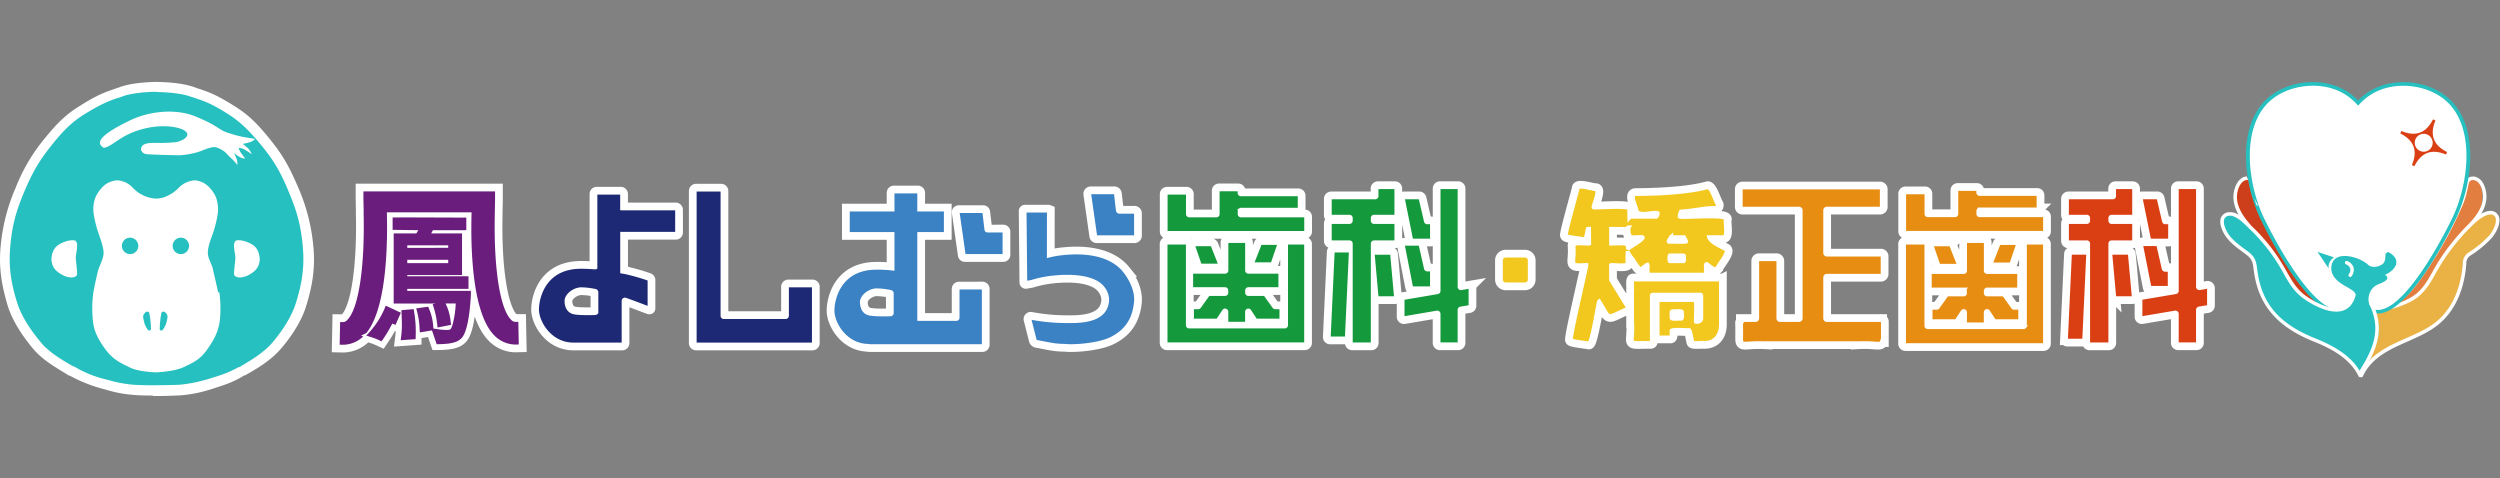 <svg id="otoriyoshimura_logo.svg" xmlns="http://www.w3.org/2000/svg" width="1066.031" height="204" viewBox="0 0 1066.031 204">
  <rect x="0" y="0" width="1066.031" height="204" fill="#808080" stroke="none"/>
  <defs>
    <style>
      .cls-1, .cls-4, .cls-8 {
        fill: #fff;
      }

      .cls-1 {
        opacity: 0.01;
      }

      .cls-2 {
        fill: #eab244;
      }

      .cls-10, .cls-11, .cls-12, .cls-13, .cls-14, .cls-15, .cls-2, .cls-3, .cls-4, .cls-5, .cls-6, .cls-7, .cls-8, .cls-9 {
        fill-rule: evenodd;
      }

      .cls-3 {
        fill: #e27e3f;
      }

      .cls-5 {
        fill: #cd3f1a;
      }

      .cls-6 {
        fill: #25c0bf;
      }

      .cls-7 {
        fill: #da3f14;
      }

      .cls-15, .cls-8 {
        stroke: #fff;
      }

      .cls-8 {
        stroke-width: 5px;
      }

      .cls-9 {
        fill: #e78e12;
      }

      .cls-10 {
        fill: #f2c81f;
      }

      .cls-11 {
        fill: #149a3d;
      }

      .cls-12 {
        fill: #3b82c5;
      }

      .cls-13 {
        fill: #1d2974;
      }

      .cls-14 {
        fill: #6a1d7c;
      }

      .cls-15 {
        fill: none;
        stroke-width: 1.6px;
      }
    </style>
  </defs>
  <rect id="area" class="cls-1" x="0.031" width="1066" height="204"/>
  <g id="g">
    <path id="シェイプ_1238" data-name="シェイプ 1238" class="cls-2" d="M1791.47,6879.67c0.49-14.67-18.64,8.69-22.21,12.5-5.28,11.9-13.17,23.85-27.78,23.99-4.53-1.47-3.82,21.35-4.5,21.84,14.34-10.3,37.4-11.5,40.16-38.48,0.22-2.27-.52-4.13.88-5.64,4.33-4.65,12.91-7.79,13.45-14.21h0Z" transform="translate(-726.969 -6784)"/>
    <path id="シェイプ_1240" data-name="シェイプ 1240" class="cls-3" d="M1785.01,6864.17c-1.66-6.18-8.44-5.45-6.62.69-2.05,8.43-7.48,13.44-10.1,22.13-1.62,2.24-4.5,7.68-6.65,9.7-2.21,4.56-9.67,15.2-14.64,16.15,4.56,8.16,23.02-16.85,22.73-21.29,6.63-7.84,18.27-15.61,15.29-27.38h-0.01Z" transform="translate(-726.969 -6784)"/>
    <path id="シェイプ_1239" data-name="シェイプ 1239" class="cls-4" d="M1792.1,6875.53a3.745,3.745,0,0,0-1.38-1.21c-1.47-.75-3.46-0.42-5.72.85a14.986,14.986,0,0,0,2.17-6.12c0.36-3.66-1.04-8.19-3.99-9.42a4.192,4.192,0,0,0-3.4,0c-1.29.67-1.56,1.98-1.97,3.96-0.11.56-.24,1.2-0.42,1.92a32.894,32.894,0,0,1-1.6,5.06,168.091,168.091,0,0,1-10.85,21c-2.62,4.29-5.46,8.51-8.47,12.55h-0.01c-0.33.44-8.09,10.83-14.61,10.96a0.727,0.727,0,0,0-.39.13c-0.52.07-1.05,0.13-1.58,0.17a0.761,0.761,0,0,0,.06,1.52v-0.01h0.05c8.17-.63,15.6-4.14,18.27-6.43,3.39-2.92,5.08-5.91,7.2-9.67a82.984,82.984,0,0,1,6.8-10.54,95.319,95.319,0,0,1,7.75-8.97l0.05,0.04,0.46-.48c3.83-4.04,7.67-6.12,9.54-5.16a2.473,2.473,0,0,1,.79.7c1.17,1.74-.34,5.56-2.47,8.06a44.374,44.374,0,0,1-8.86,7.29,5.312,5.312,0,0,0-2.37,4.38c-0.41,6.46-2.5,18.37-12.04,25.63-3.49,2.65-7.62,4.48-12.01,6.42-7.83,3.46-15.92,7.04-19.93,15.61a0.764,0.764,0,0,0,.38,1.02,0.711,0.711,0,0,0,.32.07h0l-0.02.02a0.753,0.753,0,0,0,.69-0.44c3.77-8.07,11.58-11.52,19.15-14.86,4.27-1.9,8.68-3.85,12.31-6.61,10.02-7.63,12.22-20.04,12.64-26.76a3.8,3.8,0,0,1,1.68-3.19,45.541,45.541,0,0,0,9.19-7.58C1791.52,6883.1,1793.99,6878.34,1792.1,6875.53Zm-12.35,3.84c-0.15.16-.26,0.27-0.35,0.38a92.146,92.146,0,0,0-8.35,9.57,83.818,83.818,0,0,0-6.9,10.71c-2.06,3.65-3.68,6.52-6.88,9.27a25.837,25.837,0,0,1-7.47,3.88,44.839,44.839,0,0,0,7.52-7.64h0.02c3.17-4.24,6.17-8.67,8.91-13.17a168.482,168.482,0,0,0,10.96-21.19,33.536,33.536,0,0,0,1.67-5.3c0.18-.75.32-1.4,0.44-1.98,0.38-1.83.56-2.59,1.19-2.92a2.656,2.656,0,0,1,2.11.06c2.27,0.95,3.35,4.82,3.05,7.86C1785.19,6873.79,1781.09,6877.99,1779.75,6879.37Z" transform="translate(-726.969 -6784)"/>
    <path id="シェイプ_1241" data-name="シェイプ 1241" class="cls-5" d="M1721.78,6915.82c-8.23-5.93-17.8-18.19-23.4-27.81-4.77-8.21-8.49-16.22-10.38-24.06-1.71-7.09-5.91-4.04-7.5.69a12.176,12.176,0,0,0,0,6.56c0.31,1.22.27,2.52,1.34,3.17,4.77,3.85,37.1,58.49,39.92,41.45h0.02Z" transform="translate(-726.969 -6784)"/>
    <path id="シェイプ_1244" data-name="シェイプ 1244" class="cls-4" d="M1769.98,6826.05c-7.77-6.35-20.62-8.14-30.23-3.43a25.021,25.021,0,0,0-7.25,5.41,24.611,24.611,0,0,0-7.27-5.43c-9.61-4.71-22.45-2.92-30.22,3.43-14.02,11.46-10.68,36.97-3.18,51.79,0.29,0.58,23.04,48.06,36.65,37.28a10.954,10.954,0,0,0,4-7.94,10.989,10.989,0,0,0,4.01,7.96c13.61,10.78,36.36-36.7,36.66-37.28,7.5-14.82,10.84-40.33-3.18-51.79h0.01Z" transform="translate(-726.969 -6784)"/>
    <path id="シェイプ_1242" data-name="シェイプ 1242" class="cls-6" d="M1740.9,6917.68a7.658,7.658,0,0,1-4.87-1.76,11.271,11.271,0,0,1-3.52-4.96,11.442,11.442,0,0,1-3.53,4.93,7.731,7.731,0,0,1-6.81,1.54c-12.69-2.88-27.93-33.08-30.86-39.11-7.46-14.83-11.31-40.98,3.31-53.01,8.29-6.82,21.31-8.31,30.97-3.54a25.373,25.373,0,0,1,6.92,5.04,25.313,25.313,0,0,1,6.89-5.02c9.66-4.76,22.68-3.27,30.97,3.54h0c14.63,12.03,10.77,38.18,3.36,52.91-2.98,6.13-18.22,36.34-30.91,39.22a8.772,8.772,0,0,1-1.94.23h0.02v-0.01Zm-9.16-10.41h1.53a10.346,10.346,0,0,0,3.71,7.46,6.164,6.164,0,0,0,5.52,1.24c12.26-2.78,28.06-34.66,29.82-38.29,7.04-13.99,10.92-39.8-2.91-51.18-7.73-6.35-20.33-7.79-29.33-3.35a23.848,23.848,0,0,0-7,5.28l-0.56.6-0.57-.6a24,24,0,0,0-7.02-5.3c-9-4.44-21.61-2.99-29.33,3.35-13.82,11.37-9.94,37.18-2.97,51.05,1.82,3.75,17.62,35.63,29.88,38.42a6.193,6.193,0,0,0,5.52-1.24,10.317,10.317,0,0,0,3.71-7.43h0v-0.01Z" transform="translate(-726.969 -6784)"/>
    <path id="シェイプ_1238-2" data-name="シェイプ 1238" class="cls-6" d="M1745.64,6891.62l-0.27-.14-0.3.08c-0.9.23-.95,1.18-0.99,2a4.1,4.1,0,0,1-.91,2.85c-1.99,1.59-4.65,1.83-6.25.67-2.46-2.57-9.34-5.09-13.15-3.35-1.4.65-3,2.14-2.65,5.66,0.69,3.61,3.98,5.49,6.62,7,1.96,1.13,3.65,2.1,3.74,3.35,0.09,1.28-1.46,3.16-4.52,5.54l-0.3.19a2.211,2.211,0,0,1-.24.14,5.326,5.326,0,0,1-2.69.51,19.624,19.624,0,0,1-2.93-.21c-4.82-.46-10.65-4.71-14.74-8.24-6.51-12.52-14.78-26.07-26.71-31.9a2.494,2.494,0,0,0-2.78-.54c-1.5.72-2.25,3.11-2.24,5.11l-0.33.37,0.6,1.03,0.11-.03a2.159,2.159,0,0,0,1.47,1.86,0.814,0.814,0,0,1,.62.79l0.06,0.18c1.13,2.26,3.35,3.74,5.49,5.18,2.37,1.58,4.61,3.07,5.44,5.37,4.39,24.83,12,27.88,22.54,32.12,6.22,2.5,13.26,5.33,21.44,13.31,0.08,1.25.18,2.08,0.92,2.26a0.743,0.743,0,0,0,.25.03v-0.01h0.02c0.64,0,1.07-.71,2.1-2.44l0.54-.89a7.261,7.261,0,0,0,2.68-4.03c0.16-.45.33-0.92,0.54-1.39,1.48-3.32,2.68-6.36,2.39-10.03h0.1l-0.04-.8a14.037,14.037,0,0,0-2.21-6.84,0.833,0.833,0,0,0-.46-0.75,5.6,5.6,0,0,1-1.58-5.05,6.622,6.622,0,0,1,3.78-5.22c3.27-1.27,4.35-2.09,4.12-3.09a1.259,1.259,0,0,0-1.13-.97c2.48-1.11,4.53-2.84,4.94-4.79C1749,6895.23,1748.69,6893.34,1745.64,6891.62Zm-6.72,10.25h0Zm-16.7-8.12-6.77-2.26a0.094,0.094,0,0,0-.11.14l4.61,6.85a4.864,4.864,0,0,1,.3-2.49,5.553,5.553,0,0,1,1.98-2.24h-0.01Z" transform="translate(-726.969 -6784)"/>
    <path id="シェイプ_1241-2" data-name="シェイプ 1241" class="cls-4" d="M1733.99,6943.49a0.374,0.374,0,0,1-.07.06c0.04,0.08.08,0.15,0.11,0.22a0.749,0.749,0,0,1-.37,1,0.711,0.711,0,0,1-.32.07v-0.01a0.747,0.747,0,0,1-.68-0.43c-2.8-5.94-8.9-10.71-18.67-14.59-16.06-6.38-24.06-15.73-25.95-30.3l-0.04-.31c-0.43-3.31-.6-4.67-3.27-6.68-0.47-.35-0.94-0.7-1.42-1.06-2.98-2.19-6.06-4.46-7.98-7.81-0.57-.98-2.33-4.41-1.27-6.91a3.8,3.8,0,0,1,2.71-2.17,6.408,6.408,0,0,1,4.85,1.11,15.62,15.62,0,0,1-2.3-7.17c-0.13-3.65,1.54-8.02,4.56-9.07a4.766,4.766,0,0,1,1.09-.23,10.566,10.566,0,0,0,.75,1.51,3.375,3.375,0,0,0-1.34.15c-2.33.8-3.66,4.56-3.55,7.58,0.17,4.87,3.98,9.28,5.23,10.73a4.951,4.951,0,0,1,.45.58c0.17,0.19.36,0.38,0.57,0.61l0.02,0.02a79.744,79.744,0,0,1,8.19,9.04,82.607,82.607,0,0,1,6.88,10.61c2.05,3.6,3.67,6.46,6.85,9.19,2.5,2.14,11.03,7.49,16.42,5.83,2.2-.68,3.72-2.51,4.5-5.43a0.762,0.762,0,0,1,.93-0.54,0.753,0.753,0,0,1,.54.92c-0.93,3.47-2.79,5.65-5.52,6.49a9.207,9.207,0,0,1-2.69.38l-0.01.01c-6.13,0-13.45-5.04-15.17-6.51-3.39-2.89-5.06-5.85-7.18-9.58a80.6,80.6,0,0,0-6.76-10.44,77.453,77.453,0,0,0-8.06-8.91,0.034,0.034,0,0,1-.03-0.02c-0.21-.22-0.41-0.4-0.58-0.58-1.99-2.01-5.61-5.48-8.26-4.8a2.315,2.315,0,0,0-1.69,1.29c-0.63,1.5.25,3.94,1.19,5.59,1.76,3.06,4.71,5.24,7.56,7.34,0.48,0.36.96,0.71,1.43,1.07,3.17,2.39,3.43,4.38,3.86,7.69l0.04,0.31c1.84,14.16,9.32,22.85,25.01,29.08,9.2,3.66,15.29,8.13,18.56,13.63,6.44-10.13,9.13-18.11,4.13-28.39a0.766,0.766,0,0,1,.35-1.02,0.775,0.775,0,0,1,1.02.35C1744,6924.08,1740.84,6932.88,1733.99,6943.49Zm-4.88-41.37v-0.01a0.71,0.71,0,0,1-.41-0.13,0.805,0.805,0,0,1-.18-1.07,3.027,3.027,0,0,0,.62-2.48,3.221,3.221,0,0,0-1.77-1.69,0.79,0.79,0,0,1-.45-0.98,0.71,0.71,0,0,1,.92-0.47,4.571,4.571,0,0,1,2.68,2.66,4.5,4.5,0,0,1-.8,3.84A0.747,0.747,0,0,1,1729.11,6902.12Zm-40.01-30.87c-0.28-.8-0.53-1.67-0.77-2.64,0.49,1.09,1.03,2.16,1.58,3.12A0.738,0.738,0,0,1,1689.1,6871.25Z" transform="translate(-726.969 -6784)"/>
    <path id="シェイプ_1243" data-name="シェイプ 1243" class="cls-7" d="M1756.5,6854.86l-1.06-.49q3.84-9.06-4.96-13.46l0.49-1.06q9.06,3.855,13.46-4.96l1.06,0.49q-3.84,9.075,4.96,13.46l-0.49,1.06Q1760.915,6846.06,1756.5,6854.86Zm0.5-11.58a3.819,3.819,0,1,0,6.94,3.19,3.814,3.814,0,0,0-6.93-3.19H1757Z" transform="translate(-726.969 -6784)"/>
  </g>
  <g id="g-2" data-name="g">
    <path id="シェイプ_1221" data-name="シェイプ 1221" class="cls-8" d="M1643.93,6906.89h7.79a0.581,0.581,0,0,0,.59-0.57v-6.85a0.583,0.583,0,0,0-.59-0.58h-1.44a0.579,0.579,0,0,1-.56-0.44l-2.29-10.06a0.577,0.577,0,0,0-.56-0.45h-6.45a0.586,0.586,0,0,0-.57.69l3.51,17.79a0.579,0.579,0,0,0,.57.47h0Zm-9.35-15.1h-7.14a0.573,0.573,0,0,0-.57.63l1.64,18.18a0.574,0.574,0,0,0,.57.52h7.14a0.581,0.581,0,0,0,.58-0.63l-1.65-18.18A0.574,0.574,0,0,0,1634.58,6891.79Zm-17.78,0h-6.58a0.584,0.584,0,0,0-.59.55l-1.69,36.3a0.573,0.573,0,0,0,.58.6h6.58a0.584,0.584,0,0,0,.59-0.55l1.69-36.3A0.573,0.573,0,0,0,1616.8,6891.79Zm51.43,14.53-3.35.56a0.581,0.581,0,0,1-.68-0.56v-41.93a0.578,0.578,0,0,0-.58-0.57h-7.83a0.581,0.581,0,0,0-.59.57v43.64a0.576,0.576,0,0,1-.48.56l-14.53,2.45a0.579,0.579,0,0,0-.48.57v7.46a0.574,0.574,0,0,0,.67.57l14.14-2.39a0.574,0.574,0,0,1,.67.57v12.39a0.583,0.583,0,0,0,.59.58h7.83a0.58,0.58,0,0,0,.58-0.58V6916.1a0.586,0.586,0,0,1,.49-0.56l3.74-.63a0.579,0.579,0,0,0,.48-0.57v-7.46a0.567,0.567,0,0,0-.67-0.56h0Zm-31.86-42.49h-7.32a0.578,0.578,0,0,0-.58.57v3.21a0.572,0.572,0,0,1-.58.57h-18.94a0.583,0.583,0,0,0-.59.58v7.04a0.583,0.583,0,0,0,.59.58h7.87a0.58,0.58,0,0,1,.58.58v1.15a0.58,0.58,0,0,1-.58.58h-7.87a0.583,0.583,0,0,0-.59.58v7.46a0.574,0.574,0,0,0,.59.57h7.87a0.58,0.58,0,0,1,.58.58v42.37a0.583,0.583,0,0,0,.59.58h8.24a0.589,0.589,0,0,0,.59-0.58v-42.37a0.58,0.58,0,0,1,.58-0.58h8.98a0.574,0.574,0,0,0,.59-0.57v-7.46a0.583,0.583,0,0,0-.59-0.58h-8.98a0.58,0.58,0,0,1-.58-0.58v-1.15a0.58,0.58,0,0,1,.58-0.58h8.98a0.583,0.583,0,0,0,.59-0.58v-11.39a0.581,0.581,0,0,0-.59-0.57h-0.01v-0.01Zm15.35,43.23h-7.79a0.748,0.748,0,0,1-.73-0.6l-3.51-17.79a0.733,0.733,0,0,1,.72-0.88h6.45a0.738,0.738,0,0,1,.72.58l2.29,10.06a0.4,0.4,0,0,0,.4.31h1.44a0.741,0.741,0,0,1,.75.74v6.85a0.739,0.739,0,0,1-.75.73h0.01Zm-11.3-18.94a0.441,0.441,0,0,0-.32.15,0.415,0.415,0,0,0-.09.34l3.51,17.79a0.418,0.418,0,0,0,.41.33h7.79a0.412,0.412,0,0,0,.42-0.4v-6.85a0.414,0.414,0,0,0-.42-0.41h-1.44a0.739,0.739,0,0,1-.72-0.57l-2.29-10.06a0.407,0.407,0,0,0-.4-0.32h-6.45Zm3.51-1.56h7.79a0.583,0.583,0,0,0,.59-0.58v-6.6a0.583,0.583,0,0,0-.59-0.58h-1.45a0.577,0.577,0,0,1-.56-0.45l-2.28-9.74a0.577,0.577,0,0,0-.56-0.45h-6.45a0.57,0.57,0,0,0-.56.69l3.5,17.24a0.568,0.568,0,0,0,.56.46h0.01v0.01Zm-72.83-13.25h24.55a0.57,0.57,0,0,0,.57-0.57v-5.46a0.57,0.57,0,0,0-.57-0.57H1571.1a0.578,0.578,0,0,1-.58-0.57v-0.98a0.57,0.57,0,0,0-.57-0.57h-8.19a0.57,0.57,0,0,0-.57.57v10.06a0.57,0.57,0,0,1-.57.57h-11.63a0.57,0.57,0,0,1-.57-0.57v-8.62a0.57,0.57,0,0,0-.57-0.57h-8.34a0.57,0.57,0,0,0-.57.57v16.1a0.57,0.57,0,0,0,.57.57h58.91a0.57,0.57,0,0,0,.57-0.57v-6.33a0.57,0.57,0,0,0-.57-0.57h-27.29a0.578,0.578,0,0,1-.58-0.57v-1.33a0.578,0.578,0,0,1,.58-0.57l-0.03-.02h0Zm-20.7,34.12h13.91a0.576,0.576,0,0,1,.57.57v0.99a0.578,0.578,0,0,1-.57.58h-6.85a0.56,0.56,0,0,0-.46.24l-3.73,5.21a0.574,0.574,0,0,1-.46.24h-2.03a0.576,0.576,0,0,0-.57.57v4.54a0.578,0.578,0,0,0,.57.58h10.1a0.589,0.589,0,0,0,.48-0.26l2.49-3.82a0.572,0.572,0,0,1,1.05.31v4.55a0.585,0.585,0,0,0,.58.57h7.65a0.576,0.576,0,0,0,.57-0.57v-4.55a0.568,0.568,0,0,1,1.05-.31l2.5,3.82a0.576,0.576,0,0,0,.48.26h10.09a0.587,0.587,0,0,0,.58-0.58v-4.54a0.585,0.585,0,0,0-.58-0.57h-2.03a0.56,0.56,0,0,1-.46-0.24l-3.73-5.21a0.574,0.574,0,0,0-.46-0.24h-6.85a0.578,0.578,0,0,1-.57-0.58V6908a0.576,0.576,0,0,1,.57-0.57h13.08a0.576,0.576,0,0,0,.57-0.57v-6.29a0.576,0.576,0,0,0-.57-0.57h-13.08a0.576,0.576,0,0,1-.57-0.57v-12.06a0.576,0.576,0,0,0-.57-0.57h-7.65a0.585,0.585,0,0,0-.58.57v12.06a0.576,0.576,0,0,1-.57.57h-13.91a0.576,0.576,0,0,0-.57.57v6.29a0.576,0.576,0,0,0,.57.57h-0.04Zm8.04-19.23h-7.15a0.566,0.566,0,0,0-.54.75l2.73,7.97a0.58,0.58,0,0,0,.54.39h7.55a0.569,0.569,0,0,0,.53-0.78l-3.13-7.97a0.574,0.574,0,0,0-.53-0.36h0Zm20.75-.21-3.13,7.97a0.573,0.573,0,0,0,.54.78h7.55a0.567,0.567,0,0,0,.54-0.39l2.72-7.97a0.566,0.566,0,0,0-.54-0.75h-7.15a0.574,0.574,0,0,0-.53.36h0Zm10.69,35.53h-40.92a0.576,0.576,0,0,1-.57-0.57v-34.9a0.576,0.576,0,0,0-.57-0.57h-8.35a0.576,0.576,0,0,0-.57.57v42.51a0.576,0.576,0,0,0,.57.57h58.92a0.576,0.576,0,0,0,.57-0.57v-42.51a0.576,0.576,0,0,0-.57-0.57h-7.38a0.576,0.576,0,0,0-.57.57v34.9a0.576,0.576,0,0,1-.57.57h0.01Zm-60.77-3.04h-23.15a0.726,0.726,0,0,1-.72-0.73V6902.3a0.717,0.717,0,0,1,.72-0.72h23.05a0.726,0.726,0,0,0,.72-0.73v-7.55a0.717,0.717,0,0,0-.72-0.72h-23.05a0.717,0.717,0,0,1-.72-0.72v-18.19a0.717,0.717,0,0,1,.72-0.72h22.69a0.717,0.717,0,0,0,.72-0.72v-7.55a0.717,0.717,0,0,0-.72-0.72h-58.67a0.717,0.717,0,0,0-.72.72v7.55a0.717,0.717,0,0,0,.72.72h24.12a0.717,0.717,0,0,1,.72.72v46.07a0.726,0.726,0,0,1-.72.73h-8.11a0.726,0.726,0,0,1-.72-0.73v-24.48a0.717,0.717,0,0,0-.72-0.72H1477a0.717,0.717,0,0,0-.72.72v24.48a0.726,0.726,0,0,1-.72.73h-5.84v0.76a0.489,0.489,0,0,0-.34.47c0.48,12.25-2.38,7.94,10.92,8.69v-0.06h38.41v0.06c8.26-.51,10.32,1.17,10.78-0.94h0.35v-8.27a0.717,0.717,0,0,0-.72-0.72v0.02h-0.01Zm-108.14-24.35a32.866,32.866,0,0,1,.04-4.99,12.978,12.978,0,0,0,2.08,3.27c-0.13.07,2.46,3.56,2.52,3.69,1.29,1.5,2.61-.92,3.84-1.27,0.52,0.95-.7,4.29,1.26,4.26h22.52c2.21,0.12.41-4.3,1.45-4.55,1.4,0.73,3.27,3.23,4.67,1.64,0.19-1.08,5.64-7.19,3.3-7.99-2.37-1.27-6.32-2.98-6.92-5.08h6c2.25,0.18.67-6.49,1.15-7.51,0.83-2.52-18.96-.49-19.7-1.22a4.749,4.749,0,0,1,.57-2.21c5.65-.32,9.64-1.55,14.39-1.5a1.149,1.149,0,0,0,1.21-1.63c-0.71-.7-2.76-7.95-4.42-7.15-6.36,1.78-17.48,2.82-30.53,2.87-2.78,0,.68,6.32.49,7.44,2.06,2.13,6.85-.02,8.97.64a2.416,2.416,0,0,1-.61,1.61h-10.67a1.118,1.118,0,0,0-.86.4c-0.03-.98-0.05-2.15,0-3.57,0.75-1.9-14.67-.44-15.26-0.84-0.15-.82,3.07-7.92.87-7.78-0.84.17-7.33-1.98-7.59-.51,0.07,0.55-5.54,19.75-5.01,20.26,0.19,0.73,6.65,1.24,7.23,1.53,1.7,0.57,1.63-3.66,2.11-4.39h0.53l0.04,6.32c-0.8.31-6.85-.85-6.67,0.9,0.58,8.14-2.51,8.62,5.49,8.2,0.11,0.65-7.25,31.47-6.58,32,0.15,0.62,6.95,1.29,7.46,1.46,1.34,1.05,4.13-17.69,4.53-17.98,5.01,8.1,2.69,7.32,11.44,3.52a0.945,0.945,0,0,0,.53-1.33l-6.9-11.23-0.04-6.38c0.8-.32,7.29.87,7.09-0.9h-0.02Zm18.09-3.23c0.05,0.09,6.29-.23,6.01.2-0.09.16,0.21,2.39-.2,2.31h-5.82c-0.31.15-.32-2.67,0-2.51h0.01Zm0.55-7.78h5.32a5.129,5.129,0,0,1,1.06,1.91c-0.07.28-7.22,0-7.38,0.1-0.52-.22.73-1.73,1-2.02h0v0.01Zm-18.14-4.17c-0.12,1.8-.15,3.58,1.31,4.17,2.88,0.37,7.72-1.39,2.08,2.55l-0.03-.05c-2.07,1.51-3.38,2.01-3.75,2.71,0.17-2.77-.31-2.64-7.14-2.42v-6.37c5.03,0.05,6.89.32,7.54-.6h-0.01v0.01Zm38.88,22.23h-36.97c-0.88-.14-0.25,4-0.43,4.36h-0.03v13.77h0.03c0.67,10.38-3.2,8.86,7.92,8.89a0.418,0.418,0,0,0,.43-0.42v-19.73a0.418,0.418,0,0,1,.43-0.42H1452a0.418,0.418,0,0,1,.43.42v9.41c0.09,1.32-1.05,1.98-2.31,1.77-0.22-.23.51-9.67-0.43-9.27h-15.43a0.427,0.427,0,0,0-.43.43v15.05a0.427,0.427,0,0,0,.43.43h5.04c0.8,0.08.29-2.37,0.43-2.75-0.4-.88,7.15-0.25,7.38-0.43,0.64-.27,1.33,4.94,1.53,5.19-0.07.69,4.75,0.17,5.06,0.33,4.77,0,7.08-3.46,7.08-7.92v-18.67a0.427,0.427,0,0,0-.43-0.43h0v-0.01Zm-16.56,16.75c-0.38-.17-4.19.44-4.06-0.42,0.15-.39-0.39-2.89.43-2.82,0.38,0.18,4.19-.44,4.06.42C1444.07,6917.5,1444.61,6920,1443.79,6919.93Zm-76.8-16.67V6895a1.978,1.978,0,0,1,1.98-1.98h8.3a1.98,1.98,0,0,1,1.99,1.98v8.26a1.987,1.987,0,0,1-1.99,1.98h-8.3A1.985,1.985,0,0,1,1366.99,6903.26Zm-44.79,7.26-1.64-18.19a0.574,0.574,0,0,0-.57-0.52h-7.07a0.573,0.573,0,0,0-.57.63l1.63,18.19a0.566,0.566,0,0,0,.57.51h7.08A0.565,0.565,0,0,0,1322.2,6910.52Zm-28.03,17.79h6.52a0.581,0.581,0,0,0,.58-0.55l1.68-36.31a0.57,0.57,0,0,0-.58-0.59h-6.52a0.58,0.58,0,0,0-.58.54l-1.68,36.31A0.573,0.573,0,0,0,1294.17,6928.31Zm43.39-42.32v-6.6a0.58,0.58,0,0,0-.58-0.58h-1.44a0.577,0.577,0,0,1-.56-0.45l-2.26-9.74a0.577,0.577,0,0,0-.56-0.45h-6.38a0.57,0.57,0,0,0-.56.69l3.47,17.24a0.568,0.568,0,0,0,.56.46h7.72a0.58,0.58,0,0,0,.58-0.58h0.01v0.01Zm15.77,20.34-3.32.57a0.574,0.574,0,0,1-.67-0.57V6864.4a0.578,0.578,0,0,0-.57-0.58H1341a0.58,0.58,0,0,0-.58.58v43.64a0.579,0.579,0,0,1-.47.57l-14.4,2.45a0.561,0.561,0,0,0-.48.56v7.46a0.574,0.574,0,0,0,.67.57l14.01-2.39a0.571,0.571,0,0,1,.66.57v12.4a0.572,0.572,0,0,0,.58.57h7.77a0.57,0.57,0,0,0,.57-0.57v-14.11a0.579,0.579,0,0,1,.48-0.57l3.71-.62a0.579,0.579,0,0,0,.48-0.57v-7.46a0.574,0.574,0,0,0-.67-0.57h0Zm-39.96-38.15H1294.6a0.58,0.58,0,0,0-.58.58v7.04a0.58,0.58,0,0,0,.58.58h7.8a0.58,0.58,0,0,1,.58.58v1.15a0.58,0.58,0,0,1-.58.58h-7.8a0.58,0.58,0,0,0-.58.58v7.46a0.58,0.58,0,0,0,.58.58h7.8a0.572,0.572,0,0,1,.58.57v42.38a0.572,0.572,0,0,0,.58.57h8.17a0.572,0.572,0,0,0,.58-0.57v-42.38a0.572,0.572,0,0,1,.58-0.57h8.9a0.58,0.58,0,0,0,.58-0.58v-7.46a0.58,0.58,0,0,0-.58-0.58h-8.9a0.58,0.58,0,0,1-.58-0.58v-1.15a0.58,0.58,0,0,1,.58-0.58h8.9a0.58,0.58,0,0,0,.58-0.58v-11.39a0.58,0.58,0,0,0-.58-0.58h-7.26a0.58,0.58,0,0,0-.58.58v3.21a0.576,0.576,0,0,1-.57.57h-0.01v-0.01Zm24.19,38.16v-6.85a0.578,0.578,0,0,0-.58-0.57h-1.43a0.577,0.577,0,0,1-.56-0.45l-2.27-10.06a0.577,0.577,0,0,0-.56-0.45h-6.38a0.586,0.586,0,0,0-.57.69l3.48,17.8a0.579,0.579,0,0,0,.57.47h7.72a0.58,0.58,0,0,0,.58-0.58h0Zm-81.46-32.92h24.48a0.57,0.57,0,0,0,.57-0.57v-5.41a0.57,0.57,0,0,0-.57-0.57H1256.1a0.57,0.57,0,0,1-.57-0.57v-0.97a0.57,0.57,0,0,0-.57-0.57h-8.17a0.57,0.57,0,0,0-.57.57v9.98a0.568,0.568,0,0,1-.57.56h-11.59a0.568,0.568,0,0,1-.57-0.56v-8.55a0.57,0.57,0,0,0-.57-0.57h-8.31a0.57,0.57,0,0,0-.57.57v15.97a0.57,0.57,0,0,0,.57.57h58.74a0.57,0.57,0,0,0,.57-0.57v-6.28a0.57,0.57,0,0,0-.57-0.57h-27.22a0.568,0.568,0,0,1-.57-0.56V6874a0.561,0.561,0,0,1,.57-0.56l-0.03-.02h0Zm-20.64,33.85h13.88a0.576,0.576,0,0,1,.57.57v0.99a0.574,0.574,0,0,1-.57.56h-6.83a0.56,0.56,0,0,0-.46.24l-3.72,5.18a0.564,0.564,0,0,1-.46.23h-2.03a0.576,0.576,0,0,0-.57.57v4.51a0.576,0.576,0,0,0,.57.57h10.07a0.589,0.589,0,0,0,.48-0.26l2.49-3.79a0.573,0.573,0,0,1,1.05.31v4.51a0.576,0.576,0,0,0,.57.57h7.63a0.576,0.576,0,0,0,.57-0.57v-4.51a0.57,0.57,0,0,1,1.05-.31l2.48,3.79a0.576,0.576,0,0,0,.48.26h10.07a0.576,0.576,0,0,0,.57-0.57v-4.51a0.576,0.576,0,0,0-.57-0.57h-2.03a0.551,0.551,0,0,1-.46-0.23l-3.71-5.18a0.574,0.574,0,0,0-.46-0.24h-6.83a0.574,0.574,0,0,1-.57-0.56v-0.99a0.576,0.576,0,0,1,.57-0.57h13.04a0.568,0.568,0,0,0,.57-0.56v-6.24a0.576,0.576,0,0,0-.57-0.57h-13.04a0.576,0.576,0,0,1-.57-0.57v-11.96a0.576,0.576,0,0,0-.57-0.57h-7.63a0.576,0.576,0,0,0-.57.57v11.96a0.576,0.576,0,0,1-.57.57H1235.5a0.576,0.576,0,0,0-.57.57v6.24a0.568,0.568,0,0,0,.57.56h-0.04Zm8.02-19.08h-7.13a0.566,0.566,0,0,0-.54.75l2.72,7.91a0.58,0.58,0,0,0,.54.39h7.53a0.569,0.569,0,0,0,.53-0.78l-3.12-7.91a0.574,0.574,0,0,0-.53-0.36h0Zm20.7-.21-3.12,7.91a0.571,0.571,0,0,0,.53.78h7.54a0.546,0.546,0,0,0,.53-0.39l2.72-7.91a0.566,0.566,0,0,0-.54-0.75h-7.13a0.574,0.574,0,0,0-.53.36h0Zm10.65,35.26h-40.8a0.574,0.574,0,0,1-.57-0.56v-34.64a0.576,0.576,0,0,0-.57-0.57h-8.32a0.576,0.576,0,0,0-.57.57v42.19a0.568,0.568,0,0,0,.57.56h58.75a0.568,0.568,0,0,0,.57-0.56v-42.19a0.576,0.576,0,0,0-.57-0.57h-7.36a0.576,0.576,0,0,0-.57.57v34.64a0.574,0.574,0,0,1-.57.56h0.01Zm-68.22-23.67c-7.73-9.59-23.04-7.94-27-7.51a39.947,39.947,0,0,0-5.43.97l0.02-19.14a0.947,0.947,0,0,0-.53-0.06h-9.61a0.175,0.175,0,0,0-.17.17l0.3,30.45a0.182,0.182,0,0,0,.2.17l2.46-.42h0a46.484,46.484,0,0,1,8.85-1.84c2.35-.26,16.87-1.86,21.64,4.6a8.262,8.262,0,0,1,1.76,4.54,8.422,8.422,0,0,1-1.2,4.56c-3.34,5.33-12.75,4.89-16.42,4.89a81.12,81.12,0,0,1-14.88-1.43,0.552,0.552,0,0,0-.64.67l2.22,8.77a1.136,1.136,0,0,0,.92.85c3.89,0.65,7.23,1.61,11.19,1.61l2.52,0.14h0.01c4.66,0.12,13.22-.74,17.92-3.05,6.9-3.37,9.86-8.64,10.58-15.5,0.67-6.34-3.73-12.19-4.74-13.44h0.03Zm-11.98-14.42h16.08a0.647,0.647,0,0,0,.65-0.64v-9.56a0.647,0.647,0,0,0-.65-0.64h-6.44a0.648,0.648,0,0,1-.64-0.57l-0.84-7.16a0.631,0.631,0,0,0-.64-0.56h-10.06a0.639,0.639,0,0,0-.64.73l2.54,17.84a0.654,0.654,0,0,0,.64.56h0Zm-39.84-2.83h-6.76a0.475,0.475,0,0,1-.47-0.42l-0.89-7.45a0.475,0.475,0,0,0-.47-0.42h-10.39a0.476,0.476,0,0,0-.47.54l2.59,18.18a0.458,0.458,0,0,0,.47.4h16.4a0.472,0.472,0,0,0,.48-0.47v-9.89a0.48,0.48,0,0,0-.48-0.48h-0.01v0.01Zm-8.93,24.31h-9.97a0.572,0.572,0,0,0-.57.58v12.25a0.57,0.57,0,0,1-.57.57h-15.83v-36.27h11.34v-10.39h-11.34v-7.16a0.544,0.544,0,0,0-.54-0.54h-10.26a0.538,0.538,0,0,0-.54.54v7.16h-19.07v10.39h19.07v14.8c-0.31-.04-0.61-0.07-0.93-0.11a54.305,54.305,0,0,0-5.96-.26c-15.47,0-18.71,12.76-18.71,18.29s5.52,14.91,15.31,14.98a0.523,0.523,0,0,0,.3.11h48.28a0.57,0.57,0,0,0,.57-0.57v-23.8a0.578,0.578,0,0,0-.57-0.58h0Zm-51.39,6.21c0-2.53,3.4-5.07,6.35-5.07a30.71,30.71,0,0,1,5.97.73,0.589,0.589,0,0,1,.46.57v8.4a0.577,0.577,0,0,1-.55.59c-1.72.05-6.91,0.16-9.04-.35-2.32-.54-3.18-2.67-3.18-4.86h-0.01v-0.01Zm-32.49,6.39h-26.37a0.572,0.572,0,0,1-.58-0.57v-53.21a0.574,0.574,0,0,0-.59-0.57h-10.63a0.574,0.574,0,0,0-.59.57v64.86a0.581,0.581,0,0,0,.59.57h49.6a0.578,0.578,0,0,0,.58-0.57V6906.3a0.58,0.58,0,0,0-.58-0.58h-10.26a0.583,0.583,0,0,0-.59.58v12.36a0.581,0.581,0,0,1-.59.57h0.01Zm-46.86-46.33H992.933v-0.05h-0.708v-6.14a0.537,0.537,0,0,0-.539-0.54H981.42a0.538,0.538,0,0,0-.539.54v31.32a0.481,0.481,0,0,1-.209.03c-1.936-.16-3.931-0.26-5.956-0.26-15.484,0-18.726,12.69-18.726,18.19s5.557,14.89,15.433,14.89h20.852a0.577,0.577,0,0,0,.578-0.57V6912.3a0.582,0.582,0,0,1,.779-0.54c5.766,2.01,10.288,3.92,10.288,3.74v-12.04a0.584,0.584,0,0,0-.38-0.55,90.2,90.2,0,0,0-10.118-2.88c-0.389-.07-0.788-0.13-1.177-0.19v-16.16h22.885a0.529,0.529,0,0,0,.54-0.53v-9.71a0.538,0.538,0,0,0-.54-0.54h-0.01Zm-33.83,44.06a0.575,0.575,0,0,1-.558.58c-1.716.05-6.914,0.16-9.039-.34-2.325-.54-3.183-2.66-3.183-4.84,0-2.5,3.4-5.04,6.355-5.04a30.6,30.6,0,0,1,5.967.72,0.6,0.6,0,0,1,.468.57v8.34h-0.01v0.01Zm-77.926-1.15-5.228.46,0.05,1.14c0.04,0.9.15,3.2,0.15,4.91a33.5,33.5,0,0,1-.29,4.9l-0.089.74h0l-0.09.7-0.05.42h0l6.385-.46v-0.29h0l0.03-1.27a49.807,49.807,0,0,0-.689-10.18l-0.189-1.06h0.01v-0.01Zm45.4,4.65H946.9a1.84,1.84,0,0,1-1.476-.74h0c-4.469-4.53-7.093-21.51-6.684-43.27v-0.62l0.11-5.89,0.019-.03v-5.09H881.137v3.71h0l0.1,5.73-0.02.03v0.54c0.549,22.67-2.085,40.32-6.694,44.99a1.76,1.76,0,0,1-1.406.73l-1.9-.03-0.229,11.24,2.165,0.05a13.41,13.41,0,0,0,9.647-4.16c9.357-9.47,10.325-36.02,9.956-52.32h34.478c-0.409,16.24.509,42.7,9.9,52.21a13.448,13.448,0,0,0,9.7,4.18l2.164-.05-0.229-11.21h0Zm-48.126-12.4v-0.87h26.1v-5.38h-26.1v-0.52h23.345v-17.78H910.846c0.21-.38.449-0.82,0.718-1.35h13.678v-0.02h0.568v-5.36h-3.172l-25.539-.09v0.03h-2.714v5.3h0.649l10.305,0.12c-0.239.42-.5,0.87-0.828,1.37h-9.677v29.91h17.977l-1.346.29,0.389,1.24a37.385,37.385,0,0,1,1.506,6.99l0.11,1,0.03,0.72,5.836-1.14-0.06-.39h0l-0.18-1.3a22.022,22.022,0,0,0-2.105-7.36l-0.02-.06h4.32a40.187,40.187,0,0,1-1.247,8.64c-0.768,2.64-.888,2.64-2.933,2.64a24.869,24.869,0,0,1-3.681-.35l-1.636-.23-0.1-1.1a23.349,23.349,0,0,0-1.786-7.37l-0.339-.86-5.138.72,0.379,1.3a34.824,34.824,0,0,1,1.068,7.19l0.11,1.74h0v0.02l5.167-.86,0.02,0.03,2,5.85h0.23l1.027-.02c6.535-.14,9.219-1.3,10.615-4.61,2.175-4.88,2.714-15.58,2.714-16.94v-1.17H900.65v0.03h-0.01Zm0-19.44h17.449v1.06H900.64v-1.06Zm0,6.17h17.449v1.41H900.64v-1.41Zm-4.519,21.77c-0.19-.12-0.4-0.24-0.638-0.36l-4.031-1.85-0.459,1.14A34.554,34.554,0,0,1,885,6926l-2,1,1.938,0.66a28.486,28.486,0,0,1,3.84,1.47l0.908,0.42,0.559-.84a58.436,58.436,0,0,0,3.811-6.36c0.07-.13.15-0.24,0.229-0.37l1.317,0.58,2.3-5.22-1.766-.79h-0.01v0.01Z" transform="translate(-726.969 -6784)"/>
    <path id="シェイプ_1229" data-name="シェイプ 1229" class="cls-7" d="M1643.93,6906.89h7.79a0.581,0.581,0,0,0,.59-0.57v-6.85a0.583,0.583,0,0,0-.59-0.58h-1.44a0.579,0.579,0,0,1-.56-0.44l-2.29-10.06a0.577,0.577,0,0,0-.56-0.45h-6.45a0.586,0.586,0,0,0-.57.69l3.51,17.79a0.579,0.579,0,0,0,.57.47h0Zm-9.35-15.1h-7.14a0.573,0.573,0,0,0-.57.63l1.64,18.18a0.574,0.574,0,0,0,.57.52h7.14a0.581,0.581,0,0,0,.58-0.63l-1.65-18.18A0.574,0.574,0,0,0,1634.58,6891.79Zm-17.78,0h-6.58a0.584,0.584,0,0,0-.59.55l-1.69,36.3a0.573,0.573,0,0,0,.58.6h6.58a0.584,0.584,0,0,0,.59-0.55l1.69-36.3A0.573,0.573,0,0,0,1616.8,6891.79Zm51.43,14.53-3.35.56a0.581,0.581,0,0,1-.68-0.56v-41.93a0.578,0.578,0,0,0-.58-0.57h-7.83a0.581,0.581,0,0,0-.59.57v43.64a0.576,0.576,0,0,1-.48.56l-14.53,2.45a0.579,0.579,0,0,0-.48.57v7.46a0.574,0.574,0,0,0,.67.57l14.14-2.39a0.574,0.574,0,0,1,.67.57v12.39a0.583,0.583,0,0,0,.59.58h7.83a0.58,0.58,0,0,0,.58-0.58V6916.1a0.586,0.586,0,0,1,.49-0.56l3.74-.63a0.579,0.579,0,0,0,.48-0.57v-7.46a0.567,0.567,0,0,0-.67-0.56h0Zm-31.86-42.49h-7.32a0.578,0.578,0,0,0-.58.57v3.21a0.572,0.572,0,0,1-.58.57h-18.94a0.583,0.583,0,0,0-.59.58v7.04a0.583,0.583,0,0,0,.59.58h7.87a0.58,0.58,0,0,1,.58.58v1.15a0.58,0.58,0,0,1-.58.58h-7.87a0.583,0.583,0,0,0-.59.58v7.46a0.574,0.574,0,0,0,.59.57h7.87a0.58,0.58,0,0,1,.58.58v42.37a0.583,0.583,0,0,0,.59.58h8.24a0.589,0.589,0,0,0,.59-0.58v-42.37a0.58,0.58,0,0,1,.58-0.58h8.98a0.574,0.574,0,0,0,.59-0.57v-7.46a0.583,0.583,0,0,0-.59-0.58h-8.98a0.58,0.58,0,0,1-.58-0.58v-1.15a0.58,0.58,0,0,1,.58-0.58h8.98a0.583,0.583,0,0,0,.59-0.58v-11.39a0.581,0.581,0,0,0-.59-0.57h-0.01v-0.01Zm15.35,43.23h-7.79a0.748,0.748,0,0,1-.73-0.6l-3.51-17.79a0.733,0.733,0,0,1,.72-0.88h6.45a0.738,0.738,0,0,1,.72.58l2.29,10.06a0.4,0.4,0,0,0,.4.31h1.44a0.741,0.741,0,0,1,.75.74v6.85a0.739,0.739,0,0,1-.75.73h0.01Zm-11.3-18.94a0.441,0.441,0,0,0-.32.15,0.415,0.415,0,0,0-.09.34l3.51,17.79a0.418,0.418,0,0,0,.41.33h7.79a0.412,0.412,0,0,0,.42-0.4v-6.85a0.414,0.414,0,0,0-.42-0.41h-1.44a0.739,0.739,0,0,1-.72-0.57l-2.29-10.06a0.407,0.407,0,0,0-.4-0.32h-6.45Zm3.51-1.56h7.79a0.583,0.583,0,0,0,.59-0.58v-6.6a0.583,0.583,0,0,0-.59-0.58h-1.45a0.577,0.577,0,0,1-.56-0.45l-2.28-9.74a0.577,0.577,0,0,0-.56-0.45h-6.45a0.57,0.57,0,0,0-.56.69l3.5,17.24a0.568,0.568,0,0,0,.56.46h0.01v0.01Z" transform="translate(-726.969 -6784)"/>
    <path id="シェイプ_1226" data-name="シェイプ 1226" class="cls-9" d="M1571.1,6873.31h24.55a0.57,0.57,0,0,0,.57-0.57v-5.46a0.57,0.57,0,0,0-.57-0.57H1571.1a0.578,0.578,0,0,1-.58-0.57v-0.98a0.57,0.57,0,0,0-.57-0.57h-8.19a0.57,0.57,0,0,0-.57.57v10.06a0.57,0.57,0,0,1-.57.57h-11.63a0.57,0.57,0,0,1-.57-0.57v-8.62a0.57,0.57,0,0,0-.57-0.57h-8.34a0.57,0.57,0,0,0-.57.57v16.1a0.57,0.57,0,0,0,.57.57h58.91a0.57,0.57,0,0,0,.57-0.57v-6.33a0.57,0.57,0,0,0-.57-0.57h-27.29a0.578,0.578,0,0,1-.58-0.57v-1.33a0.578,0.578,0,0,1,.58-0.57l-0.03-.02h0Zm-20.7,34.12h13.91a0.576,0.576,0,0,1,.57.57v0.99a0.578,0.578,0,0,1-.57.58h-6.85a0.56,0.56,0,0,0-.46.24l-3.73,5.21a0.574,0.574,0,0,1-.46.24h-2.03a0.576,0.576,0,0,0-.57.57v4.54a0.578,0.578,0,0,0,.57.58h10.1a0.589,0.589,0,0,0,.48-0.26l2.49-3.82a0.572,0.572,0,0,1,1.05.31v4.55a0.585,0.585,0,0,0,.58.57h7.65a0.576,0.576,0,0,0,.57-0.57v-4.55a0.568,0.568,0,0,1,1.05-.31l2.5,3.82a0.576,0.576,0,0,0,.48.26h10.09a0.587,0.587,0,0,0,.58-0.58v-4.54a0.585,0.585,0,0,0-.58-0.57h-2.03a0.56,0.56,0,0,1-.46-0.24l-3.73-5.21a0.574,0.574,0,0,0-.46-0.24h-6.85a0.578,0.578,0,0,1-.57-0.58V6908a0.576,0.576,0,0,1,.57-0.57h13.08a0.576,0.576,0,0,0,.57-0.57v-6.29a0.576,0.576,0,0,0-.57-0.57h-13.08a0.576,0.576,0,0,1-.57-0.57v-12.06a0.576,0.576,0,0,0-.57-0.57h-7.65a0.585,0.585,0,0,0-.58.57v12.06a0.576,0.576,0,0,1-.57.57h-13.91a0.576,0.576,0,0,0-.57.57v6.29a0.576,0.576,0,0,0,.57.57h-0.04Zm8.04-19.23h-7.15a0.566,0.566,0,0,0-.54.75l2.73,7.97a0.58,0.58,0,0,0,.54.39h7.55a0.569,0.569,0,0,0,.53-0.78l-3.13-7.97a0.574,0.574,0,0,0-.53-0.36h0Zm20.75-.21-3.13,7.97a0.573,0.573,0,0,0,.54.78h7.55a0.567,0.567,0,0,0,.54-0.39l2.72-7.97a0.566,0.566,0,0,0-.54-0.75h-7.15a0.574,0.574,0,0,0-.53.36h0Zm10.69,35.53h-40.92a0.576,0.576,0,0,1-.57-0.57v-34.9a0.576,0.576,0,0,0-.57-0.57h-8.35a0.576,0.576,0,0,0-.57.57v42.51a0.576,0.576,0,0,0,.57.57h58.92a0.576,0.576,0,0,0,.57-0.57v-42.51a0.576,0.576,0,0,0-.57-0.57h-7.38a0.576,0.576,0,0,0-.57.57v34.9a0.576,0.576,0,0,1-.57.57h0.01Zm-60.77-3.04h-23.15a0.726,0.726,0,0,1-.72-0.73V6902.3a0.717,0.717,0,0,1,.72-0.72h23.05a0.726,0.726,0,0,0,.72-0.73v-7.55a0.717,0.717,0,0,0-.72-0.72h-23.05a0.717,0.717,0,0,1-.72-0.72v-18.19a0.717,0.717,0,0,1,.72-0.72h22.69a0.717,0.717,0,0,0,.72-0.72v-7.55a0.717,0.717,0,0,0-.72-0.72h-58.67a0.717,0.717,0,0,0-.72.72v7.55a0.717,0.717,0,0,0,.72.72h24.12a0.717,0.717,0,0,1,.72.72v46.07a0.726,0.726,0,0,1-.72.73h-8.11a0.726,0.726,0,0,1-.72-0.73v-24.48a0.717,0.717,0,0,0-.72-0.72H1477a0.717,0.717,0,0,0-.72.72v24.48a0.726,0.726,0,0,1-.72.73h-5.84v0.76a0.489,0.489,0,0,0-.34.47c0.48,12.25-2.38,7.94,10.92,8.69v-0.06h38.41v0.06c8.26-.51,10.32,1.17,10.78-0.94h0.35v-8.27a0.717,0.717,0,0,0-.72-0.72v0.02h-0.01Z" transform="translate(-726.969 -6784)"/>
    <path id="シェイプ_1225" data-name="シェイプ 1225" class="cls-10" d="M1420.97,6896.13a32.866,32.866,0,0,1,.04-4.99,12.978,12.978,0,0,0,2.08,3.27c-0.13.07,2.46,3.56,2.52,3.69,1.29,1.5,2.61-.92,3.84-1.27,0.52,0.95-.7,4.29,1.26,4.26h22.52c2.21,0.12.41-4.3,1.45-4.55,1.4,0.73,3.27,3.23,4.67,1.64,0.19-1.08,5.64-7.19,3.3-7.99-2.37-1.27-6.32-2.98-6.92-5.08h6c2.25,0.18.67-6.49,1.15-7.51,0.83-2.52-18.96-.49-19.7-1.22a4.749,4.749,0,0,1,.57-2.21c5.65-.32,9.64-1.55,14.39-1.5a1.149,1.149,0,0,0,1.21-1.63c-0.71-.7-2.76-7.95-4.42-7.15-6.36,1.78-17.48,2.82-30.53,2.87-2.78,0,.68,6.32.49,7.44,2.06,2.13,6.85-.02,8.97.64a2.416,2.416,0,0,1-.61,1.61h-10.67a1.118,1.118,0,0,0-.86.4c-0.03-.98-0.05-2.15,0-3.57,0.75-1.9-14.67-.44-15.26-0.84-0.15-.82,3.07-7.92.87-7.78-0.84.17-7.33-1.98-7.59-.51,0.07,0.55-5.54,19.75-5.01,20.26,0.19,0.73,6.65,1.24,7.23,1.53,1.7,0.57,1.63-3.66,2.11-4.39h0.53l0.04,6.32c-0.8.31-6.85-.85-6.67,0.9,0.58,8.14-2.51,8.62,5.49,8.2,0.11,0.65-7.25,31.47-6.58,32,0.15,0.62,6.95,1.29,7.46,1.46,1.34,1.05,4.13-17.69,4.53-17.98,5.01,8.1,2.69,7.32,11.44,3.52a0.945,0.945,0,0,0,.53-1.33l-6.9-11.23-0.04-6.38c0.8-.32,7.29.87,7.09-0.9h-0.02Zm18.09-3.23c0.05,0.09,6.29-.23,6.01.2-0.09.16,0.21,2.39-.2,2.31h-5.82c-0.31.15-.32-2.67,0-2.51h0.01Zm0.55-7.78h5.32a5.129,5.129,0,0,1,1.06,1.91c-0.07.28-7.22,0-7.38,0.1-0.52-.22.73-1.73,1-2.02h0v0.01Zm-18.14-4.17c-0.12,1.8-.15,3.58,1.31,4.17,2.88,0.37,7.72-1.39,2.08,2.55l-0.03-.05c-2.07,1.51-3.38,2.01-3.75,2.71,0.17-2.77-.31-2.64-7.14-2.42v-6.37c5.03,0.05,6.89.32,7.54-.6h-0.01v0.01Zm38.88,22.23h-36.97c-0.88-.14-0.25,4-0.43,4.36h-0.03v13.77h0.03c0.67,10.38-3.2,8.86,7.92,8.89a0.418,0.418,0,0,0,.43-0.42v-19.73a0.418,0.418,0,0,1,.43-0.42H1452a0.418,0.418,0,0,1,.43.42v9.41c0.09,1.32-1.05,1.98-2.31,1.77-0.22-.23.51-9.67-0.43-9.27h-15.43a0.427,0.427,0,0,0-.43.43v15.05a0.427,0.427,0,0,0,.43.43h5.04c0.8,0.08.29-2.37,0.43-2.75-0.4-.88,7.15-0.25,7.38-0.43,0.64-.27,1.33,4.94,1.53,5.19-0.07.69,4.75,0.17,5.06,0.33,4.77,0,7.08-3.46,7.08-7.92v-18.67a0.427,0.427,0,0,0-.43-0.43h0v-0.01Zm-16.56,16.75c-0.38-.17-4.19.44-4.06-0.42,0.15-.39-0.39-2.89.43-2.82,0.38,0.18,4.19-.44,4.06.42C1444.07,6917.5,1444.61,6920,1443.79,6919.93Zm-76.8-16.67V6895a1.978,1.978,0,0,1,1.98-1.98h8.3a1.98,1.98,0,0,1,1.99,1.98v8.26a1.987,1.987,0,0,1-1.99,1.98h-8.3A1.985,1.985,0,0,1,1366.99,6903.26Z" transform="translate(-726.969 -6784)"/>
    <path id="シェイプ_1224" data-name="シェイプ 1224" class="cls-11" d="M1322.2,6910.52l-1.64-18.19a0.574,0.574,0,0,0-.57-0.52h-7.07a0.573,0.573,0,0,0-.57.63l1.63,18.19a0.566,0.566,0,0,0,.57.51h7.08A0.565,0.565,0,0,0,1322.2,6910.52Zm-28.03,17.79h6.52a0.581,0.581,0,0,0,.58-0.55l1.68-36.31a0.57,0.57,0,0,0-.58-0.59h-6.52a0.58,0.58,0,0,0-.58.54l-1.68,36.31A0.573,0.573,0,0,0,1294.17,6928.31Zm43.39-42.32v-6.6a0.58,0.58,0,0,0-.58-0.58h-1.44a0.577,0.577,0,0,1-.56-0.45l-2.26-9.74a0.577,0.577,0,0,0-.56-0.45h-6.38a0.57,0.57,0,0,0-.56.69l3.47,17.24a0.568,0.568,0,0,0,.56.46h7.72a0.58,0.58,0,0,0,.58-0.58h0.01v0.01Zm15.77,20.34-3.32.57a0.574,0.574,0,0,1-.67-0.57V6864.4a0.578,0.578,0,0,0-.57-0.58H1341a0.58,0.58,0,0,0-.58.58v43.64a0.579,0.579,0,0,1-.47.57l-14.4,2.45a0.561,0.561,0,0,0-.48.56v7.46a0.574,0.574,0,0,0,.67.57l14.01-2.39a0.571,0.571,0,0,1,.66.57v12.4a0.572,0.572,0,0,0,.58.57h7.77a0.57,0.57,0,0,0,.57-0.57v-14.11a0.579,0.579,0,0,1,.48-0.57l3.71-.62a0.579,0.579,0,0,0,.48-0.57v-7.46a0.574,0.574,0,0,0-.67-0.57h0Zm-39.96-38.15H1294.6a0.58,0.58,0,0,0-.58.58v7.04a0.58,0.58,0,0,0,.58.58h7.8a0.58,0.58,0,0,1,.58.58v1.15a0.58,0.58,0,0,1-.58.58h-7.8a0.58,0.58,0,0,0-.58.58v7.46a0.58,0.58,0,0,0,.58.58h7.8a0.572,0.572,0,0,1,.58.57v42.38a0.572,0.572,0,0,0,.58.57h8.17a0.572,0.572,0,0,0,.58-0.57v-42.38a0.572,0.572,0,0,1,.58-0.57h8.9a0.58,0.58,0,0,0,.58-0.58v-7.46a0.58,0.58,0,0,0-.58-0.58h-8.9a0.58,0.58,0,0,1-.58-0.58v-1.15a0.58,0.58,0,0,1,.58-0.58h8.9a0.58,0.58,0,0,0,.58-0.58v-11.39a0.58,0.58,0,0,0-.58-0.58h-7.26a0.58,0.58,0,0,0-.58.58v3.21a0.576,0.576,0,0,1-.57.57h-0.01v-0.01Zm24.19,38.16v-6.85a0.578,0.578,0,0,0-.58-0.57h-1.43a0.577,0.577,0,0,1-.56-0.45l-2.27-10.06a0.577,0.577,0,0,0-.56-0.45h-6.38a0.586,0.586,0,0,0-.57.69l3.48,17.8a0.579,0.579,0,0,0,.57.47h7.72a0.58,0.58,0,0,0,.58-0.58h0Zm-81.46-32.92h24.48a0.57,0.57,0,0,0,.57-0.57v-5.41a0.57,0.57,0,0,0-.57-0.57H1256.1a0.57,0.57,0,0,1-.57-0.57v-0.97a0.57,0.57,0,0,0-.57-0.57h-8.17a0.57,0.57,0,0,0-.57.57v9.98a0.568,0.568,0,0,1-.57.56h-11.59a0.568,0.568,0,0,1-.57-0.56v-8.55a0.57,0.57,0,0,0-.57-0.57h-8.31a0.57,0.57,0,0,0-.57.57v15.97a0.57,0.57,0,0,0,.57.57h58.74a0.57,0.57,0,0,0,.57-0.57v-6.28a0.57,0.57,0,0,0-.57-0.57h-27.22a0.568,0.568,0,0,1-.57-0.56V6874a0.561,0.561,0,0,1,.57-0.56l-0.03-.02h0Zm-20.64,33.85h13.88a0.576,0.576,0,0,1,.57.57v0.99a0.574,0.574,0,0,1-.57.56h-6.83a0.56,0.56,0,0,0-.46.24l-3.72,5.18a0.564,0.564,0,0,1-.46.23h-2.03a0.576,0.576,0,0,0-.57.57v4.51a0.576,0.576,0,0,0,.57.57h10.07a0.589,0.589,0,0,0,.48-0.26l2.49-3.79a0.573,0.573,0,0,1,1.05.31v4.51a0.576,0.576,0,0,0,.57.57h7.63a0.576,0.576,0,0,0,.57-0.57v-4.51a0.57,0.57,0,0,1,1.05-.31l2.48,3.79a0.576,0.576,0,0,0,.48.26h10.07a0.576,0.576,0,0,0,.57-0.57v-4.51a0.576,0.576,0,0,0-.57-0.57h-2.03a0.551,0.551,0,0,1-.46-0.23l-3.71-5.18a0.574,0.574,0,0,0-.46-0.24h-6.83a0.574,0.574,0,0,1-.57-0.56v-0.99a0.576,0.576,0,0,1,.57-0.57h13.04a0.568,0.568,0,0,0,.57-0.56v-6.24a0.576,0.576,0,0,0-.57-0.57h-13.04a0.576,0.576,0,0,1-.57-0.57v-11.96a0.576,0.576,0,0,0-.57-0.57h-7.63a0.576,0.576,0,0,0-.57.57v11.96a0.576,0.576,0,0,1-.57.57H1235.5a0.576,0.576,0,0,0-.57.57v6.24a0.568,0.568,0,0,0,.57.56h-0.04Zm8.02-19.08h-7.13a0.566,0.566,0,0,0-.54.75l2.72,7.91a0.58,0.58,0,0,0,.54.39h7.53a0.569,0.569,0,0,0,.53-0.78l-3.12-7.91a0.574,0.574,0,0,0-.53-0.36h0Zm20.7-.21-3.12,7.91a0.571,0.571,0,0,0,.53.78h7.54a0.546,0.546,0,0,0,.53-0.39l2.72-7.91a0.566,0.566,0,0,0-.54-0.75h-7.13a0.574,0.574,0,0,0-.53.36h0Zm10.65,35.26h-40.8a0.574,0.574,0,0,1-.57-0.56v-34.64a0.576,0.576,0,0,0-.57-0.57h-8.32a0.576,0.576,0,0,0-.57.57v42.19a0.568,0.568,0,0,0,.57.56h58.75a0.568,0.568,0,0,0,.57-0.56v-42.19a0.576,0.576,0,0,0-.57-0.57h-7.36a0.576,0.576,0,0,0-.57.57v34.64a0.574,0.574,0,0,1-.57.56h0.01Z" transform="translate(-726.969 -6784)"/>
    <path id="シェイプ_1223" data-name="シェイプ 1223" class="cls-12" d="M1206.61,6899.57c-7.73-9.59-23.04-7.94-27-7.51a39.947,39.947,0,0,0-5.43.97l0.02-19.14a0.947,0.947,0,0,0-.53-0.06h-9.61a0.175,0.175,0,0,0-.17.17l0.3,30.45a0.182,0.182,0,0,0,.2.17l2.46-.42h0a46.484,46.484,0,0,1,8.85-1.84c2.35-.26,16.87-1.86,21.64,4.6a8.262,8.262,0,0,1,1.76,4.54,8.422,8.422,0,0,1-1.2,4.56c-3.34,5.33-12.75,4.89-16.42,4.89a81.12,81.12,0,0,1-14.88-1.43,0.552,0.552,0,0,0-.64.67l2.22,8.77a1.136,1.136,0,0,0,.92.85c3.89,0.65,7.23,1.61,11.19,1.61l2.52,0.14h0.01c4.66,0.12,13.22-.74,17.92-3.05,6.9-3.37,9.86-8.64,10.58-15.5,0.67-6.34-3.73-12.19-4.74-13.44h0.03Zm-11.98-14.42h16.08a0.647,0.647,0,0,0,.65-0.64v-9.56a0.647,0.647,0,0,0-.65-0.64h-6.44a0.648,0.648,0,0,1-.64-0.57l-0.84-7.16a0.631,0.631,0,0,0-.64-0.56h-10.06a0.639,0.639,0,0,0-.64.73l2.54,17.84a0.654,0.654,0,0,0,.64.56h0Zm-39.84-2.83h-6.76a0.475,0.475,0,0,1-.47-0.42l-0.89-7.45a0.475,0.475,0,0,0-.47-0.42h-10.39a0.476,0.476,0,0,0-.47.54l2.59,18.18a0.458,0.458,0,0,0,.47.4h16.4a0.472,0.472,0,0,0,.48-0.47v-9.89a0.48,0.48,0,0,0-.48-0.48h-0.01v0.01Zm-8.93,24.31h-9.97a0.572,0.572,0,0,0-.57.58v12.25a0.57,0.57,0,0,1-.57.57h-15.83v-36.27h11.34v-10.39h-11.34v-7.16a0.544,0.544,0,0,0-.54-0.54h-10.26a0.538,0.538,0,0,0-.54.54v7.16h-19.07v10.39h19.07v14.8c-0.31-.04-0.61-0.07-0.93-0.11a54.305,54.305,0,0,0-5.96-.26c-15.47,0-18.71,12.76-18.71,18.29s5.52,14.91,15.31,14.98a0.523,0.523,0,0,0,.3.11h48.28a0.57,0.57,0,0,0,.57-0.57v-23.8a0.578,0.578,0,0,0-.57-0.58h0Zm-51.39,6.21c0-2.53,3.4-5.07,6.35-5.07a30.71,30.71,0,0,1,5.97.73,0.589,0.589,0,0,1,.46.57v8.4a0.577,0.577,0,0,1-.55.59c-1.72.05-6.91,0.16-9.04-.35-2.32-.54-3.18-2.67-3.18-4.86h-0.01v-0.01Z" transform="translate(-726.969 -6784)"/>
    <path id="シェイプ_1222" data-name="シェイプ 1222" class="cls-13" d="M1061.98,6919.23h-26.37a0.572,0.572,0,0,1-.58-0.57v-53.21a0.574,0.574,0,0,0-.59-0.57h-10.63a0.574,0.574,0,0,0-.59.57v64.86a0.581,0.581,0,0,0,.59.57h49.6a0.578,0.578,0,0,0,.58-0.57V6906.3a0.58,0.58,0,0,0-.58-0.58h-10.26a0.583,0.583,0,0,0-.59.58v12.36a0.581,0.581,0,0,1-.59.57h0.01Zm-46.86-46.33H992.933v-0.05h-0.708v-6.14a0.537,0.537,0,0,0-.539-0.54H981.42a0.538,0.538,0,0,0-.539.54v31.32a0.481,0.481,0,0,1-.209.03c-1.936-.16-3.931-0.26-5.956-0.26-15.484,0-18.726,12.69-18.726,18.19s5.557,14.89,15.433,14.89h20.852a0.577,0.577,0,0,0,.578-0.57V6912.3a0.582,0.582,0,0,1,.779-0.54c5.766,2.01,10.288,3.92,10.288,3.74v-12.04a0.584,0.584,0,0,0-.38-0.55,90.2,90.2,0,0,0-10.118-2.88c-0.389-.07-0.788-0.13-1.177-0.19v-16.16h22.885a0.529,0.529,0,0,0,.54-0.53v-9.71a0.538,0.538,0,0,0-.54-0.54h-0.01Zm-33.83,44.06a0.575,0.575,0,0,1-.558.58c-1.716.05-6.914,0.16-9.039-.34-2.325-.54-3.183-2.66-3.183-4.84,0-2.5,3.4-5.04,6.355-5.04a30.6,30.6,0,0,1,5.967.72,0.6,0.6,0,0,1,.468.57v8.34h-0.01v0.01Z" transform="translate(-726.969 -6784)"/>
    <path id="シェイプ_1221-2" data-name="シェイプ 1221" class="cls-14" d="M948.766,6920.46H946.9a1.84,1.84,0,0,1-1.476-.74h0c-4.469-4.53-7.093-21.51-6.684-43.27v-0.62l0.11-5.89,0.019-.03v-5.09H881.137v3.71h0l0.1,5.73-0.02.03v0.54c0.549,22.67-2.085,40.32-6.694,44.99a1.76,1.76,0,0,1-1.406.73l-1.9-.03-0.229,11.24,2.165,0.05a13.41,13.41,0,0,0,9.647-4.16c9.357-9.47,10.325-36.02,9.956-52.32h34.478c-0.409,16.24.509,42.7,9.9,52.21a13.448,13.448,0,0,0,9.7,4.18l2.164-.05-0.229-11.21h0Z" transform="translate(-726.969 -6784)"/>
    <path id="シェイプ_1221-3" data-name="シェイプ 1221" class="cls-15" d="M1643.93,6906.89h7.79a0.581,0.581,0,0,0,.59-0.57v-6.85a0.583,0.583,0,0,0-.59-0.58h-1.44a0.579,0.579,0,0,1-.56-0.44l-2.29-10.06a0.577,0.577,0,0,0-.56-0.45h-6.45a0.586,0.586,0,0,0-.57.69l3.51,17.79a0.579,0.579,0,0,0,.57.47h0Zm-9.35-15.1h-7.14a0.573,0.573,0,0,0-.57.63l1.64,18.18a0.574,0.574,0,0,0,.57.52h7.14a0.581,0.581,0,0,0,.58-0.63l-1.65-18.18A0.574,0.574,0,0,0,1634.58,6891.79Zm-17.78,0h-6.58a0.584,0.584,0,0,0-.59.55l-1.69,36.3a0.573,0.573,0,0,0,.58.6h6.58a0.584,0.584,0,0,0,.59-0.55l1.69-36.3A0.573,0.573,0,0,0,1616.8,6891.79Zm51.43,14.53-3.35.56a0.581,0.581,0,0,1-.68-0.56v-41.93a0.578,0.578,0,0,0-.58-0.57h-7.83a0.581,0.581,0,0,0-.59.57v43.64a0.576,0.576,0,0,1-.48.56l-14.53,2.45a0.579,0.579,0,0,0-.48.57v7.46a0.574,0.574,0,0,0,.67.57l14.14-2.39a0.574,0.574,0,0,1,.67.57v12.39a0.583,0.583,0,0,0,.59.58h7.83a0.58,0.58,0,0,0,.58-0.58V6916.1a0.586,0.586,0,0,1,.49-0.56l3.74-.63a0.579,0.579,0,0,0,.48-0.57v-7.46a0.567,0.567,0,0,0-.67-0.56h0Zm-31.86-42.49h-7.32a0.578,0.578,0,0,0-.58.57v3.21a0.572,0.572,0,0,1-.58.57h-18.94a0.583,0.583,0,0,0-.59.58v7.04a0.583,0.583,0,0,0,.59.58h7.87a0.58,0.58,0,0,1,.58.58v1.15a0.58,0.58,0,0,1-.58.58h-7.87a0.583,0.583,0,0,0-.59.58v7.46a0.574,0.574,0,0,0,.59.57h7.87a0.58,0.58,0,0,1,.58.58v42.37a0.583,0.583,0,0,0,.59.58h8.24a0.589,0.589,0,0,0,.59-0.58v-42.37a0.58,0.58,0,0,1,.58-0.58h8.98a0.574,0.574,0,0,0,.59-0.57v-7.46a0.583,0.583,0,0,0-.59-0.58h-8.98a0.58,0.58,0,0,1-.58-0.58v-1.15a0.58,0.58,0,0,1,.58-0.58h8.98a0.583,0.583,0,0,0,.59-0.58v-11.39a0.581,0.581,0,0,0-.59-0.57h-0.01v-0.01Zm15.35,43.23h-7.79a0.748,0.748,0,0,1-.73-0.6l-3.51-17.79a0.733,0.733,0,0,1,.72-0.88h6.45a0.738,0.738,0,0,1,.72.58l2.29,10.06a0.4,0.4,0,0,0,.4.31h1.44a0.741,0.741,0,0,1,.75.74v6.85a0.739,0.739,0,0,1-.75.73h0.01Zm-11.3-18.94a0.441,0.441,0,0,0-.32.15,0.415,0.415,0,0,0-.09.34l3.51,17.79a0.418,0.418,0,0,0,.41.33h7.79a0.412,0.412,0,0,0,.42-0.4v-6.85a0.414,0.414,0,0,0-.42-0.41h-1.44a0.739,0.739,0,0,1-.72-0.57l-2.29-10.06a0.407,0.407,0,0,0-.4-0.32h-6.45Zm3.51-1.56h7.79a0.583,0.583,0,0,0,.59-0.58v-6.6a0.583,0.583,0,0,0-.59-0.58h-1.45a0.577,0.577,0,0,1-.56-0.45l-2.28-9.74a0.577,0.577,0,0,0-.56-0.45h-6.45a0.57,0.57,0,0,0-.56.69l3.5,17.24a0.568,0.568,0,0,0,.56.46h0.01v0.01Zm-72.83-13.25h24.55a0.57,0.57,0,0,0,.57-0.57v-5.46a0.57,0.57,0,0,0-.57-0.57H1571.1a0.578,0.578,0,0,1-.58-0.57v-0.98a0.57,0.57,0,0,0-.57-0.57h-8.19a0.57,0.57,0,0,0-.57.57v10.06a0.57,0.57,0,0,1-.57.57h-11.63a0.57,0.57,0,0,1-.57-0.57v-8.62a0.57,0.57,0,0,0-.57-0.57h-8.34a0.57,0.57,0,0,0-.57.57v16.1a0.57,0.57,0,0,0,.57.57h58.91a0.57,0.57,0,0,0,.57-0.57v-6.33a0.57,0.57,0,0,0-.57-0.57h-27.29a0.578,0.578,0,0,1-.58-0.57v-1.33a0.578,0.578,0,0,1,.58-0.57l-0.03-.02h0Zm-20.7,34.12h13.91a0.576,0.576,0,0,1,.57.57v0.99a0.578,0.578,0,0,1-.57.58h-6.85a0.56,0.56,0,0,0-.46.24l-3.73,5.21a0.574,0.574,0,0,1-.46.24h-2.03a0.576,0.576,0,0,0-.57.57v4.54a0.578,0.578,0,0,0,.57.58h10.1a0.589,0.589,0,0,0,.48-0.26l2.49-3.82a0.572,0.572,0,0,1,1.05.31v4.55a0.585,0.585,0,0,0,.58.57h7.65a0.576,0.576,0,0,0,.57-0.57v-4.55a0.568,0.568,0,0,1,1.05-.31l2.5,3.82a0.576,0.576,0,0,0,.48.26h10.09a0.587,0.587,0,0,0,.58-0.58v-4.54a0.585,0.585,0,0,0-.58-0.57h-2.03a0.56,0.56,0,0,1-.46-0.24l-3.73-5.21a0.574,0.574,0,0,0-.46-0.24h-6.85a0.578,0.578,0,0,1-.57-0.58V6908a0.576,0.576,0,0,1,.57-0.57h13.08a0.576,0.576,0,0,0,.57-0.57v-6.29a0.576,0.576,0,0,0-.57-0.57h-13.08a0.576,0.576,0,0,1-.57-0.57v-12.06a0.576,0.576,0,0,0-.57-0.57h-7.65a0.585,0.585,0,0,0-.58.57v12.06a0.576,0.576,0,0,1-.57.57h-13.91a0.576,0.576,0,0,0-.57.57v6.29a0.576,0.576,0,0,0,.57.57h-0.04Zm8.04-19.23h-7.15a0.566,0.566,0,0,0-.54.75l2.73,7.97a0.58,0.58,0,0,0,.54.39h7.55a0.569,0.569,0,0,0,.53-0.78l-3.13-7.97a0.574,0.574,0,0,0-.53-0.36h0Zm20.75-.21-3.13,7.97a0.573,0.573,0,0,0,.54.78h7.55a0.567,0.567,0,0,0,.54-0.39l2.72-7.97a0.566,0.566,0,0,0-.54-0.75h-7.15a0.574,0.574,0,0,0-.53.36h0Zm10.69,35.53h-40.92a0.576,0.576,0,0,1-.57-0.57v-34.9a0.576,0.576,0,0,0-.57-0.57h-8.35a0.576,0.576,0,0,0-.57.57v42.51a0.576,0.576,0,0,0,.57.57h58.92a0.576,0.576,0,0,0,.57-0.57v-42.51a0.576,0.576,0,0,0-.57-0.57h-7.38a0.576,0.576,0,0,0-.57.57v34.9a0.576,0.576,0,0,1-.57.57h0.01Zm-60.77-3.04h-23.15a0.726,0.726,0,0,1-.72-0.73V6902.3a0.717,0.717,0,0,1,.72-0.72h23.05a0.726,0.726,0,0,0,.72-0.73v-7.55a0.717,0.717,0,0,0-.72-0.72h-23.05a0.717,0.717,0,0,1-.72-0.72v-18.19a0.717,0.717,0,0,1,.72-0.72h22.69a0.717,0.717,0,0,0,.72-0.72v-7.55a0.717,0.717,0,0,0-.72-0.72h-58.67a0.717,0.717,0,0,0-.72.72v7.55a0.717,0.717,0,0,0,.72.72h24.12a0.717,0.717,0,0,1,.72.72v46.07a0.726,0.726,0,0,1-.72.73h-8.11a0.726,0.726,0,0,1-.72-0.73v-24.48a0.717,0.717,0,0,0-.72-0.72H1477a0.717,0.717,0,0,0-.72.72v24.48a0.726,0.726,0,0,1-.72.73h-5.84v0.76a0.489,0.489,0,0,0-.34.47c0.48,12.25-2.38,7.94,10.92,8.69v-0.06h38.41v0.06c8.26-.51,10.32,1.17,10.78-0.94h0.35v-8.27a0.717,0.717,0,0,0-.72-0.72v0.02h-0.01Zm-108.14-24.35a32.866,32.866,0,0,1,.04-4.99,12.978,12.978,0,0,0,2.08,3.27c-0.13.07,2.46,3.56,2.52,3.69,1.29,1.5,2.61-.92,3.84-1.27,0.52,0.95-.7,4.29,1.26,4.26h22.52c2.21,0.12.41-4.3,1.45-4.55,1.4,0.73,3.27,3.23,4.67,1.64,0.19-1.08,5.64-7.19,3.3-7.99-2.37-1.27-6.32-2.98-6.92-5.08h6c2.25,0.18.67-6.49,1.15-7.51,0.83-2.52-18.96-.49-19.7-1.22a4.749,4.749,0,0,1,.57-2.21c5.65-.32,9.64-1.55,14.39-1.5a1.149,1.149,0,0,0,1.21-1.63c-0.71-.7-2.76-7.95-4.42-7.15-6.36,1.78-17.48,2.82-30.53,2.87-2.78,0,.68,6.32.49,7.44,2.06,2.13,6.85-.02,8.97.64a2.416,2.416,0,0,1-.61,1.61h-10.67a1.118,1.118,0,0,0-.86.4c-0.03-.98-0.05-2.15,0-3.57,0.75-1.9-14.67-.44-15.26-0.84-0.15-.82,3.07-7.92.87-7.78-0.84.17-7.33-1.98-7.59-.51,0.07,0.55-5.54,19.75-5.01,20.26,0.19,0.73,6.65,1.24,7.23,1.53,1.7,0.57,1.63-3.66,2.11-4.39h0.53l0.04,6.32c-0.8.31-6.85-.85-6.67,0.9,0.58,8.14-2.51,8.62,5.49,8.2,0.11,0.65-7.25,31.47-6.58,32,0.15,0.62,6.95,1.29,7.46,1.46,1.34,1.05,4.13-17.69,4.53-17.98,5.01,8.1,2.69,7.32,11.44,3.52a0.945,0.945,0,0,0,.53-1.33l-6.9-11.23-0.04-6.38c0.8-.32,7.29.87,7.09-0.9h-0.02Zm18.09-3.23c0.05,0.09,6.29-.23,6.01.2-0.09.16,0.21,2.39-.2,2.31h-5.82c-0.31.15-.32-2.67,0-2.51h0.01Zm0.55-7.78h5.32a5.129,5.129,0,0,1,1.06,1.91c-0.07.28-7.22,0-7.38,0.1-0.52-.22.73-1.73,1-2.02h0v0.01Zm-18.14-4.17c-0.12,1.8-.15,3.58,1.31,4.17,2.88,0.37,7.72-1.39,2.08,2.55l-0.03-.05c-2.07,1.51-3.38,2.01-3.75,2.71,0.17-2.77-.31-2.64-7.14-2.42v-6.37c5.03,0.05,6.89.32,7.54-.6h-0.01v0.01Zm38.88,22.23h-36.97c-0.88-.14-0.25,4-0.43,4.36h-0.03v13.77h0.03c0.67,10.38-3.2,8.86,7.92,8.89a0.418,0.418,0,0,0,.43-0.42v-19.73a0.418,0.418,0,0,1,.43-0.42H1452a0.418,0.418,0,0,1,.43.42v9.41c0.09,1.32-1.05,1.98-2.31,1.77-0.22-.23.51-9.67-0.43-9.27h-15.43a0.427,0.427,0,0,0-.43.43v15.05a0.427,0.427,0,0,0,.43.43h5.04c0.8,0.08.29-2.37,0.43-2.75-0.4-.88,7.15-0.25,7.38-0.43,0.64-.27,1.33,4.94,1.53,5.19-0.07.69,4.75,0.17,5.06,0.33,4.77,0,7.08-3.46,7.08-7.92v-18.67a0.427,0.427,0,0,0-.43-0.43h0v-0.01Zm-16.56,16.75c-0.38-.17-4.19.44-4.06-0.42,0.15-.39-0.39-2.89.43-2.82,0.38,0.18,4.19-.44,4.06.42C1444.07,6917.5,1444.61,6920,1443.79,6919.93Zm-76.8-16.67V6895a1.978,1.978,0,0,1,1.98-1.98h8.3a1.98,1.98,0,0,1,1.99,1.98v8.26a1.987,1.987,0,0,1-1.99,1.98h-8.3A1.985,1.985,0,0,1,1366.99,6903.26Zm-44.79,7.26-1.64-18.19a0.574,0.574,0,0,0-.57-0.52h-7.07a0.573,0.573,0,0,0-.57.63l1.63,18.19a0.566,0.566,0,0,0,.57.51h7.08A0.565,0.565,0,0,0,1322.2,6910.52Zm-28.03,17.79h6.52a0.581,0.581,0,0,0,.58-0.55l1.68-36.31a0.57,0.57,0,0,0-.58-0.59h-6.52a0.58,0.58,0,0,0-.58.54l-1.68,36.31A0.573,0.573,0,0,0,1294.17,6928.31Zm43.39-42.32v-6.6a0.58,0.58,0,0,0-.58-0.58h-1.44a0.577,0.577,0,0,1-.56-0.45l-2.26-9.74a0.577,0.577,0,0,0-.56-0.45h-6.38a0.57,0.57,0,0,0-.56.69l3.47,17.24a0.568,0.568,0,0,0,.56.46h7.72a0.58,0.58,0,0,0,.58-0.58h0.01v0.01Zm15.77,20.34-3.32.57a0.574,0.574,0,0,1-.67-0.57V6864.4a0.578,0.578,0,0,0-.57-0.58H1341a0.58,0.58,0,0,0-.58.58v43.64a0.579,0.579,0,0,1-.47.57l-14.4,2.45a0.561,0.561,0,0,0-.48.56v7.46a0.574,0.574,0,0,0,.67.57l14.01-2.39a0.571,0.571,0,0,1,.66.57v12.4a0.572,0.572,0,0,0,.58.57h7.77a0.57,0.57,0,0,0,.57-0.57v-14.11a0.579,0.579,0,0,1,.48-0.57l3.71-.62a0.579,0.579,0,0,0,.48-0.57v-7.46a0.574,0.574,0,0,0-.67-0.57h0Zm-39.96-38.15H1294.6a0.58,0.58,0,0,0-.58.58v7.04a0.58,0.58,0,0,0,.58.58h7.8a0.58,0.58,0,0,1,.58.58v1.15a0.58,0.58,0,0,1-.58.58h-7.8a0.58,0.58,0,0,0-.58.58v7.46a0.58,0.58,0,0,0,.58.58h7.8a0.572,0.572,0,0,1,.58.57v42.38a0.572,0.572,0,0,0,.58.57h8.17a0.572,0.572,0,0,0,.58-0.57v-42.38a0.572,0.572,0,0,1,.58-0.57h8.9a0.58,0.58,0,0,0,.58-0.58v-7.46a0.58,0.58,0,0,0-.58-0.58h-8.9a0.58,0.58,0,0,1-.58-0.58v-1.15a0.58,0.58,0,0,1,.58-0.58h8.9a0.58,0.58,0,0,0,.58-0.58v-11.39a0.58,0.58,0,0,0-.58-0.58h-7.26a0.58,0.58,0,0,0-.58.58v3.21a0.576,0.576,0,0,1-.57.57h-0.01v-0.01Zm24.19,38.16v-6.85a0.578,0.578,0,0,0-.58-0.57h-1.43a0.577,0.577,0,0,1-.56-0.45l-2.27-10.06a0.577,0.577,0,0,0-.56-0.45h-6.38a0.586,0.586,0,0,0-.57.69l3.48,17.8a0.579,0.579,0,0,0,.57.47h7.72a0.58,0.58,0,0,0,.58-0.58h0Zm-81.46-32.92h24.48a0.57,0.57,0,0,0,.57-0.57v-5.41a0.57,0.57,0,0,0-.57-0.57H1256.1a0.57,0.57,0,0,1-.57-0.57v-0.97a0.57,0.57,0,0,0-.57-0.57h-8.17a0.57,0.57,0,0,0-.57.57v9.98a0.568,0.568,0,0,1-.57.56h-11.59a0.568,0.568,0,0,1-.57-0.56v-8.55a0.57,0.57,0,0,0-.57-0.57h-8.31a0.57,0.57,0,0,0-.57.57v15.97a0.57,0.57,0,0,0,.57.57h58.74a0.57,0.57,0,0,0,.57-0.57v-6.28a0.57,0.57,0,0,0-.57-0.57h-27.22a0.568,0.568,0,0,1-.57-0.56V6874a0.561,0.561,0,0,1,.57-0.56l-0.03-.02h0Zm-20.64,33.85h13.88a0.576,0.576,0,0,1,.57.57v0.99a0.574,0.574,0,0,1-.57.56h-6.83a0.56,0.56,0,0,0-.46.24l-3.72,5.18a0.564,0.564,0,0,1-.46.23h-2.03a0.576,0.576,0,0,0-.57.57v4.51a0.576,0.576,0,0,0,.57.57h10.07a0.589,0.589,0,0,0,.48-0.26l2.49-3.79a0.573,0.573,0,0,1,1.05.31v4.51a0.576,0.576,0,0,0,.57.57h7.63a0.576,0.576,0,0,0,.57-0.57v-4.51a0.57,0.57,0,0,1,1.05-.31l2.48,3.79a0.576,0.576,0,0,0,.48.26h10.07a0.576,0.576,0,0,0,.57-0.57v-4.51a0.576,0.576,0,0,0-.57-0.57h-2.03a0.551,0.551,0,0,1-.46-0.23l-3.71-5.18a0.574,0.574,0,0,0-.46-0.24h-6.83a0.574,0.574,0,0,1-.57-0.56v-0.99a0.576,0.576,0,0,1,.57-0.57h13.04a0.568,0.568,0,0,0,.57-0.56v-6.24a0.576,0.576,0,0,0-.57-0.57h-13.04a0.576,0.576,0,0,1-.57-0.57v-11.96a0.576,0.576,0,0,0-.57-0.57h-7.63a0.576,0.576,0,0,0-.57.57v11.96a0.576,0.576,0,0,1-.57.57H1235.5a0.576,0.576,0,0,0-.57.57v6.24a0.568,0.568,0,0,0,.57.56h-0.04Zm8.02-19.08h-7.13a0.566,0.566,0,0,0-.54.75l2.72,7.91a0.58,0.58,0,0,0,.54.39h7.53a0.569,0.569,0,0,0,.53-0.78l-3.12-7.91a0.574,0.574,0,0,0-.53-0.36h0Zm20.7-.21-3.12,7.91a0.571,0.571,0,0,0,.53.78h7.54a0.546,0.546,0,0,0,.53-0.39l2.72-7.91a0.566,0.566,0,0,0-.54-0.75h-7.13a0.574,0.574,0,0,0-.53.36h0Zm10.65,35.26h-40.8a0.574,0.574,0,0,1-.57-0.56v-34.64a0.576,0.576,0,0,0-.57-0.57h-8.32a0.576,0.576,0,0,0-.57.57v42.19a0.568,0.568,0,0,0,.57.56h58.75a0.568,0.568,0,0,0,.57-0.56v-42.19a0.576,0.576,0,0,0-.57-0.57h-7.36a0.576,0.576,0,0,0-.57.57v34.64a0.574,0.574,0,0,1-.57.56h0.01Zm-68.22-23.67c-7.73-9.59-23.04-7.94-27-7.51a39.947,39.947,0,0,0-5.43.97l0.02-19.14a0.947,0.947,0,0,0-.53-0.06h-9.61a0.175,0.175,0,0,0-.17.17l0.3,30.45a0.182,0.182,0,0,0,.2.17l2.46-.42h0a46.484,46.484,0,0,1,8.85-1.84c2.35-.26,16.87-1.86,21.64,4.6a8.262,8.262,0,0,1,1.76,4.54,8.422,8.422,0,0,1-1.2,4.56c-3.34,5.33-12.75,4.89-16.42,4.89a81.12,81.12,0,0,1-14.88-1.43,0.552,0.552,0,0,0-.64.67l2.22,8.77a1.136,1.136,0,0,0,.92.85c3.89,0.65,7.23,1.61,11.19,1.61l2.52,0.14h0.01c4.66,0.12,13.22-.74,17.92-3.05,6.9-3.37,9.86-8.64,10.58-15.5,0.67-6.34-3.73-12.19-4.74-13.44h0.03Zm-11.98-14.42h16.08a0.647,0.647,0,0,0,.65-0.64v-9.56a0.647,0.647,0,0,0-.65-0.64h-6.44a0.648,0.648,0,0,1-.64-0.57l-0.84-7.16a0.631,0.631,0,0,0-.64-0.56h-10.06a0.639,0.639,0,0,0-.64.73l2.54,17.84a0.654,0.654,0,0,0,.64.56h0Zm-39.84-2.83h-6.76a0.475,0.475,0,0,1-.47-0.42l-0.89-7.45a0.475,0.475,0,0,0-.47-0.42h-10.39a0.476,0.476,0,0,0-.47.54l2.59,18.18a0.458,0.458,0,0,0,.47.4h16.4a0.472,0.472,0,0,0,.48-0.47v-9.89a0.48,0.48,0,0,0-.48-0.48h-0.01v0.01Zm-8.93,24.31h-9.97a0.572,0.572,0,0,0-.57.58v12.25a0.57,0.57,0,0,1-.57.57h-15.83v-36.27h11.34v-10.39h-11.34v-7.16a0.544,0.544,0,0,0-.54-0.54h-10.26a0.538,0.538,0,0,0-.54.54v7.16h-19.07v10.39h19.07v14.8c-0.31-.04-0.61-0.07-0.93-0.11a54.305,54.305,0,0,0-5.96-.26c-15.47,0-18.71,12.76-18.71,18.29s5.52,14.91,15.31,14.98a0.523,0.523,0,0,0,.3.11h48.28a0.57,0.57,0,0,0,.57-0.57v-23.8a0.578,0.578,0,0,0-.57-0.58h0Zm-51.39,6.21c0-2.53,3.4-5.07,6.35-5.07a30.71,30.71,0,0,1,5.97.73,0.589,0.589,0,0,1,.46.57v8.4a0.577,0.577,0,0,1-.55.59c-1.72.05-6.91,0.16-9.04-.35-2.32-.54-3.18-2.67-3.18-4.86h-0.01v-0.01Zm-32.49,6.39h-26.37a0.572,0.572,0,0,1-.58-0.57v-53.21a0.574,0.574,0,0,0-.59-0.57h-10.63a0.574,0.574,0,0,0-.59.57v64.86a0.581,0.581,0,0,0,.59.57h49.6a0.578,0.578,0,0,0,.58-0.57V6906.3a0.58,0.58,0,0,0-.58-0.58h-10.26a0.583,0.583,0,0,0-.59.58v12.36a0.581,0.581,0,0,1-.59.57h0.01Zm-46.86-46.33H992.933v-0.05h-0.708v-6.14a0.537,0.537,0,0,0-.539-0.54H981.42a0.538,0.538,0,0,0-.539.54v31.32a0.481,0.481,0,0,1-.209.03c-1.936-.16-3.931-0.26-5.956-0.26-15.484,0-18.726,12.69-18.726,18.19s5.557,14.89,15.433,14.89h20.852a0.577,0.577,0,0,0,.578-0.57V6912.3a0.582,0.582,0,0,1,.779-0.54c5.766,2.01,10.288,3.92,10.288,3.74v-12.04a0.584,0.584,0,0,0-.38-0.55,90.2,90.2,0,0,0-10.118-2.88c-0.389-.07-0.788-0.13-1.177-0.19v-16.16h22.885a0.529,0.529,0,0,0,.54-0.53v-9.71a0.538,0.538,0,0,0-.54-0.54h-0.01Zm-33.83,44.06a0.575,0.575,0,0,1-.558.58c-1.716.05-6.914,0.16-9.039-.34-2.325-.54-3.183-2.66-3.183-4.84,0-2.5,3.4-5.04,6.355-5.04a30.6,30.6,0,0,1,5.967.72,0.6,0.6,0,0,1,.468.57v8.34h-0.01v0.01Zm-77.926-1.15-5.228.46,0.05,1.14c0.04,0.9.15,3.2,0.15,4.91a33.5,33.5,0,0,1-.29,4.9l-0.089.74h0l-0.09.7-0.05.42h0l6.385-.46v-0.29h0l0.03-1.27a49.807,49.807,0,0,0-.689-10.18l-0.189-1.06h0.01v-0.01Zm45.4,4.65H946.9a1.84,1.84,0,0,1-1.476-.74h0c-4.469-4.53-7.093-21.51-6.684-43.27v-0.62l0.11-5.89,0.019-.03v-5.09H881.137v3.71h0l0.1,5.73-0.02.03v0.54c0.549,22.67-2.085,40.32-6.694,44.99a1.76,1.76,0,0,1-1.406.73l-1.9-.03-0.229,11.24,2.165,0.05a13.41,13.41,0,0,0,9.647-4.16c9.357-9.47,10.325-36.02,9.956-52.32h34.478c-0.409,16.24.509,42.7,9.9,52.21a13.448,13.448,0,0,0,9.7,4.18l2.164-.05-0.229-11.21h0Zm-48.126-12.4v-0.87h26.1v-5.38h-26.1v-0.52h23.345v-17.78H910.846c0.21-.38.449-0.82,0.718-1.35h13.678v-0.02h0.568v-5.36h-3.172l-25.539-.09v0.03h-2.714v5.3h0.649l10.305,0.12c-0.239.42-.5,0.87-0.828,1.37h-9.677v29.91h17.977l-1.346.29,0.389,1.24a37.385,37.385,0,0,1,1.506,6.99l0.11,1,0.03,0.72,5.836-1.14-0.06-.39h0l-0.18-1.3a22.022,22.022,0,0,0-2.105-7.36l-0.02-.06h4.32a40.187,40.187,0,0,1-1.247,8.64c-0.768,2.64-.888,2.64-2.933,2.64a24.869,24.869,0,0,1-3.681-.35l-1.636-.23-0.1-1.1a23.349,23.349,0,0,0-1.786-7.37l-0.339-.86-5.138.72,0.379,1.3a34.824,34.824,0,0,1,1.068,7.19l0.11,1.74h0v0.02l5.167-.86,0.02,0.03,2,5.85h0.23l1.027-.02c6.535-.14,9.219-1.3,10.615-4.61,2.175-4.88,2.714-15.58,2.714-16.94v-1.17H900.65v0.03h-0.01Zm0-19.44h17.449v1.06H900.64v-1.06Zm0,6.17h17.449v1.41H900.64v-1.41Zm-4.519,21.77c-0.19-.12-0.4-0.24-0.638-0.36l-4.031-1.85-0.459,1.14A34.554,34.554,0,0,1,885,6926l-2,1,1.938,0.66a28.486,28.486,0,0,1,3.84,1.47l0.908,0.42,0.559-.84a58.436,58.436,0,0,0,3.811-6.36c0.07-.13.15-0.24,0.229-0.37l1.317,0.58,2.3-5.22-1.766-.79h-0.01v0.01Z" transform="translate(-726.969 -6784)"/>
    <path id="シェイプ_1221-4" data-name="シェイプ 1221" class="cls-14" d="M903.364,6915.81l-5.228.46,0.05,1.14c0.04,0.9.15,3.2,0.15,4.91a33.5,33.5,0,0,1-.29,4.9l-0.089.74h0l-0.09.7-0.05.42h0l6.385-.46v-0.29h0l0.03-1.27a49.807,49.807,0,0,0-.689-10.18l-0.189-1.06h0.01v-0.01Zm-2.724-7.75v-0.87h26.1v-5.38h-26.1v-0.52h23.345v-17.78H910.846c0.21-.38.449-0.82,0.718-1.35h13.678v-0.02h0.568v-5.36h-3.172l-25.539-.09v0.03h-2.714v5.3h0.649l10.305,0.12c-0.239.42-.5,0.87-0.828,1.37h-9.677v29.91h17.977l-1.346.29,0.389,1.24a37.385,37.385,0,0,1,1.506,6.99l0.11,1,0.03,0.72,5.836-1.14-0.06-.39h0l-0.18-1.3a22.022,22.022,0,0,0-2.105-7.36l-0.02-.06h4.32a40.187,40.187,0,0,1-1.247,8.64c-0.768,2.64-.888,2.64-2.933,2.64a24.869,24.869,0,0,1-3.681-.35l-1.636-.23-0.1-1.1a23.349,23.349,0,0,0-1.786-7.37l-0.339-.86-5.138.72,0.379,1.3a34.824,34.824,0,0,1,1.068,7.19l0.11,1.74h0v0.02l5.167-.86,0.02,0.03,2,5.85h0.23l1.027-.02c6.535-.14,9.219-1.3,10.615-4.61,2.175-4.88,2.714-15.58,2.714-16.94v-1.17H900.65v0.03h-0.01Zm0-19.44h17.449v1.06H900.64v-1.06Zm0,6.17h17.449v1.41H900.64v-1.41Zm-4.519,21.77c-0.19-.12-0.4-0.24-0.638-0.36l-4.031-1.85-0.459,1.14a35.748,35.748,0,0,1-6.594,10.25l-1.257,1.39,1.8,0.53a28.486,28.486,0,0,1,3.84,1.47l0.908,0.42,0.559-.84a58.436,58.436,0,0,0,3.811-6.36c0.07-.13.15-0.24,0.229-0.37l1.317,0.58,2.3-5.22-1.766-.79h-0.01v0.01Z" transform="translate(-726.969 -6784)"/>
  </g>
  <g id="g-3" data-name="g">
    <path id="シェイプ_1219" data-name="シェイプ 1219" class="cls-6" d="M859.858,6889.29c-0.816-9.18-2.448-15.51-6.315-24.8s-6.824-14.08-12.537-21.02c-5.7-7.03-9.478-10.3-14.17-13.37-9.172-5.71-11.926-6.32-16.813-8.16-5.7-2.25-16-2.25-16-2.25s-10.293,0-16,2.25c-5.1,1.84-7.641,2.25-16.914,8.16-4.693,2.96-8.457,6.22-14.17,13.37a73.971,73.971,0,0,0-12.538,21.02c-3.876,9.29-5.5,15.62-6.315,24.8s0.306,16.43,2.959,25.11,9.783,17.14,11.721,19.28c4.081,4.39,8.764,7.04,14.375,10.1,5.4,3.07,9.579,4.29,15.6,6.02a56.375,56.375,0,0,0,11.109,1.94c4.693,0.31,10.09.2,10.09,0.2s5.4,0,10.089-.2a56.386,56.386,0,0,0,11.11-1.94c6.008-1.84,10.293-2.96,15.6-6.02,5.4-3.06,10.293-5.71,14.374-10.1,1.938-2.14,9.171-10.41,11.722-19.28,2.652-8.67,3.876-16.02,2.958-25.11h0.061Z" transform="translate(-726.969 -6784)"/>
    <path id="シェイプ_1220" data-name="シェイプ 1220" class="cls-4" d="M791.815,6952.66c-1.9,0-5.094,0-8.18-.3a51.379,51.379,0,0,1-11.176-2.1l-1.1-.3a63.737,63.737,0,0,1-14.672-5.79h-0.3c-5.094-3.2-10.078-5.89-14.173-10.19-0.3-.3-8.979-9.78-11.975-19.67-2.886-9.68-3.785-17.08-2.986-25.36a80.4,80.4,0,0,1,6.382-24.87,76.7,76.7,0,0,1,12.574-21.27c6.083-7.49,9.878-10.58,14.373-13.38,7.98-5.1,11.176-6.09,15.171-7.49a18.819,18.819,0,0,1,1.8-.6c5.882-2.4,15.96-2.4,16.26-2.4s10.377,0,16.459,2.4c0.6,0.2,1.3.5,1.8,0.6,4,1.4,7.181,2.4,15.171,7.49,4.6,2.9,8.48,6.08,14.373,13.38,5.883,7.19,8.579,11.98,12.574,21.27a80.691,80.691,0,0,1,6.382,24.87h0c0.8,8.28,0,15.67-3,25.36-2.9,9.79-10.976,18.67-11.975,19.67-4.2,4.3-8.979,7.19-14.173,10.09h-0.3c-5.094,3.2-9.279,4.3-14.672,6.09l-1.1.3a54.966,54.966,0,0,1-11.176,2.1c-4.794.3-9.878,0.3-10.078,0.3h-1.9l-0.2-.2h-0.19Zm1.9-129.52s-9.578,0-14.872,2.1a10.04,10.04,0,0,1-1.9.6c-3.695,1.3-6.681,2.4-14.172,6.99-4.195,2.69-7.781,5.58-13.374,12.58-5.583,6.89-8.279,11.48-11.975,20.07-3.7,8.78-5.283,14.68-6.082,23.67-0.8,9.08.5,16.07,2.9,23.77,2.7,8.98,10.677,17.57,10.977,18.07,3.7,3.79,7.98,6.38,13.073,9.28h0.3a47.271,47.271,0,0,0,13.873,5.59l1.1,0.3a52.623,52.623,0,0,0,10.377,1.9c4.494,0.3,9.578.2,9.778,0.2,0,0,5.283,0,9.778-.2a61.127,61.127,0,0,0,10.377-1.9l1.1-.3c5.283-1.6,9.078-2.7,13.872-5.39h0.3c5.094-3,9.379-5.59,13.074-9.38,0.3-.3,8.28-8.99,10.976-18.08,2.4-7.68,3.7-14.68,2.9-23.76h0c-0.8-8.99-2.4-14.89-6.083-23.67s-6.382-13.28-11.975-20.07c-5.783-6.99-9.278-9.89-13.373-12.58-7.481-4.8-10.577-5.79-14.173-6.99a13.825,13.825,0,0,0-1.9-.6c-5.283-2.1-14.871-2.1-14.971-2.1h0.1v-0.1Zm26.777,85.48h-0.54c-0.6-3.2-1.9-8.29-2.2-9.89s-1.8-4-2.1-6.08,0.6-5.1,1.8-8.29a48.186,48.186,0,0,0,2.4-9.39,15.059,15.059,0,0,0-.8-6.88,14.214,14.214,0,0,0-3.8-5.1,9.4,9.4,0,0,0-5.283-2.1,10.79,10.79,0,0,0-5.583,2.1c-1.588,1.3-2.4,2.7-5.584,4.3a10.979,10.979,0,0,1-5.383,1.4,13.991,13.991,0,0,1-5.383-1.4c-2.987-1.4-4-2.9-5.583-4.3a9.731,9.731,0,0,0-5.583-2.1,9.921,9.921,0,0,0-5.384,2.1,15.484,15.484,0,0,0-3.795,5.1,14.137,14.137,0,0,0-.8,6.88,46.4,46.4,0,0,0,2.4,9.39c1,3,2.1,6.09,1.8,8.29-0.3,2.09-1.6,4.59-2.1,6.08s-1.6,6.69-2.2,9.89a49.407,49.407,0,0,0-.2,12.18c0.4,3.6,1.4,6.69,4.994,11.69s6.682,6.18,10.677,8.18,11.376,2.1,11.376,2.1,7.381-.3,11.376-2.1c4-1.9,7.381-3.2,10.677-8.18,3.5-5,4.494-8.19,4.994-11.69A49.407,49.407,0,0,0,820.49,6908.62Zm-38.053-16.27a3.5,3.5,0,1,1,3.5-3.5A3.5,3.5,0,0,1,782.437,6892.35Zm8.579,32.55a0.871,0.871,0,0,1-1-.3,9.406,9.406,0,0,1-1.4-2.6,18.076,18.076,0,0,1-.6-2.7,2.177,2.177,0,0,1,.5-1.6c0.3-.3.8-1,1.4-0.8a0.951,0.951,0,0,1,.8.8h-0.1a16.034,16.034,0,0,1,.5,3.2,22.039,22.039,0,0,1,.2,3A1.059,1.059,0,0,1,791.016,6924.9Zm6.782-2.9a9.383,9.383,0,0,1-1.4,2.6,0.869,0.869,0,0,1-1,.3,1.059,1.059,0,0,1-.3-1,22.039,22.039,0,0,1,.2-3,15.956,15.956,0,0,1,.5-3.2h-0.1a0.953,0.953,0,0,1,.8-0.8c0.6-.2,1.1.5,1.4,0.8a2.177,2.177,0,0,1,.5,1.6A18.076,18.076,0,0,1,797.8,6922Zm6.292-29.65a3.5,3.5,0,1,1,3.5-3.5A3.5,3.5,0,0,1,804.09,6892.35Zm23.042-5.5c1.6-1.1,5.583.2,7.68,1.6,2.6,1.8,2.9,4.99,2.9,6.38-0.3,3.5-2.2,5.1-4.994,6.59-2.9,1.4-5.384,1-5.883-.2-0.3-1,.5-5.79.5-7.39s-1.3-5.88,0-6.88h0l-0.2-.2h0v0.1Zm-67.647,0c-1.6-1.1-5.583.2-7.681,1.6-2.6,1.8-2.9,4.99-2.9,6.38,0.3,3.5,2.2,5.1,4.994,6.59,2.9,1.4,5.383,1,5.883-.2,0.3-1-.5-5.79-0.5-7.39s1.3-5.88,0-6.88h0l0.2-.2h0v0.1Zm75.936-43.24a5.675,5.675,0,0,1-2.2,1.1,14.381,14.381,0,0,1-2.7.6s1.4,1.3,2.2,1.9a8.1,8.1,0,0,1,1.6,2.6,25.182,25.182,0,0,0-3.4-2.2,4.251,4.251,0,0,0-2.2-.5,11.894,11.894,0,0,0,1,2.1c0.4,0.5,1.8,2.4,1.8,2.4a5.471,5.471,0,0,1-2.6-.8,17.307,17.307,0,0,1-2.2-1.6,25.484,25.484,0,0,1,1.3,3,11.8,11.8,0,0,1,.2,2.19,22.012,22.012,0,0,0-2.1-2.39,33.29,33.29,0,0,1-2.7-2.7c-1.4-1.4-4-2.7-5.383-2.6-3,.5-4.295,1.4-6.882,2.2a35.863,35.863,0,0,1-7.481,1.3c-2.6,0-13.073-.3-14.372-0.5a2.588,2.588,0,0,1-2.2-1.9c0-2.6,2.7-2.9,6.182-2.9a67.2,67.2,0,0,0,8.779-.3c2.4-.5,4.795-1.9,4.795-3.2,0-2.9-8.78-4.6-16.86-2.9a34.69,34.69,0,0,0-9.778,3.5c-4,2.2-7.98,5.79-9.378,4.8-4.295-2.9,3.2-7.39,11.376-11.39s19.656-5.38,28.535-1.6c8.979,3.8,8.979,5,12.275,6.39a53.656,53.656,0,0,0,7.181,2.1c2.6,0.5,5.094.8,5.094,0.8h0l0.3,0.3-0.2.2h0Z" transform="translate(-726.969 -6784)"/>
  </g>
</svg>

